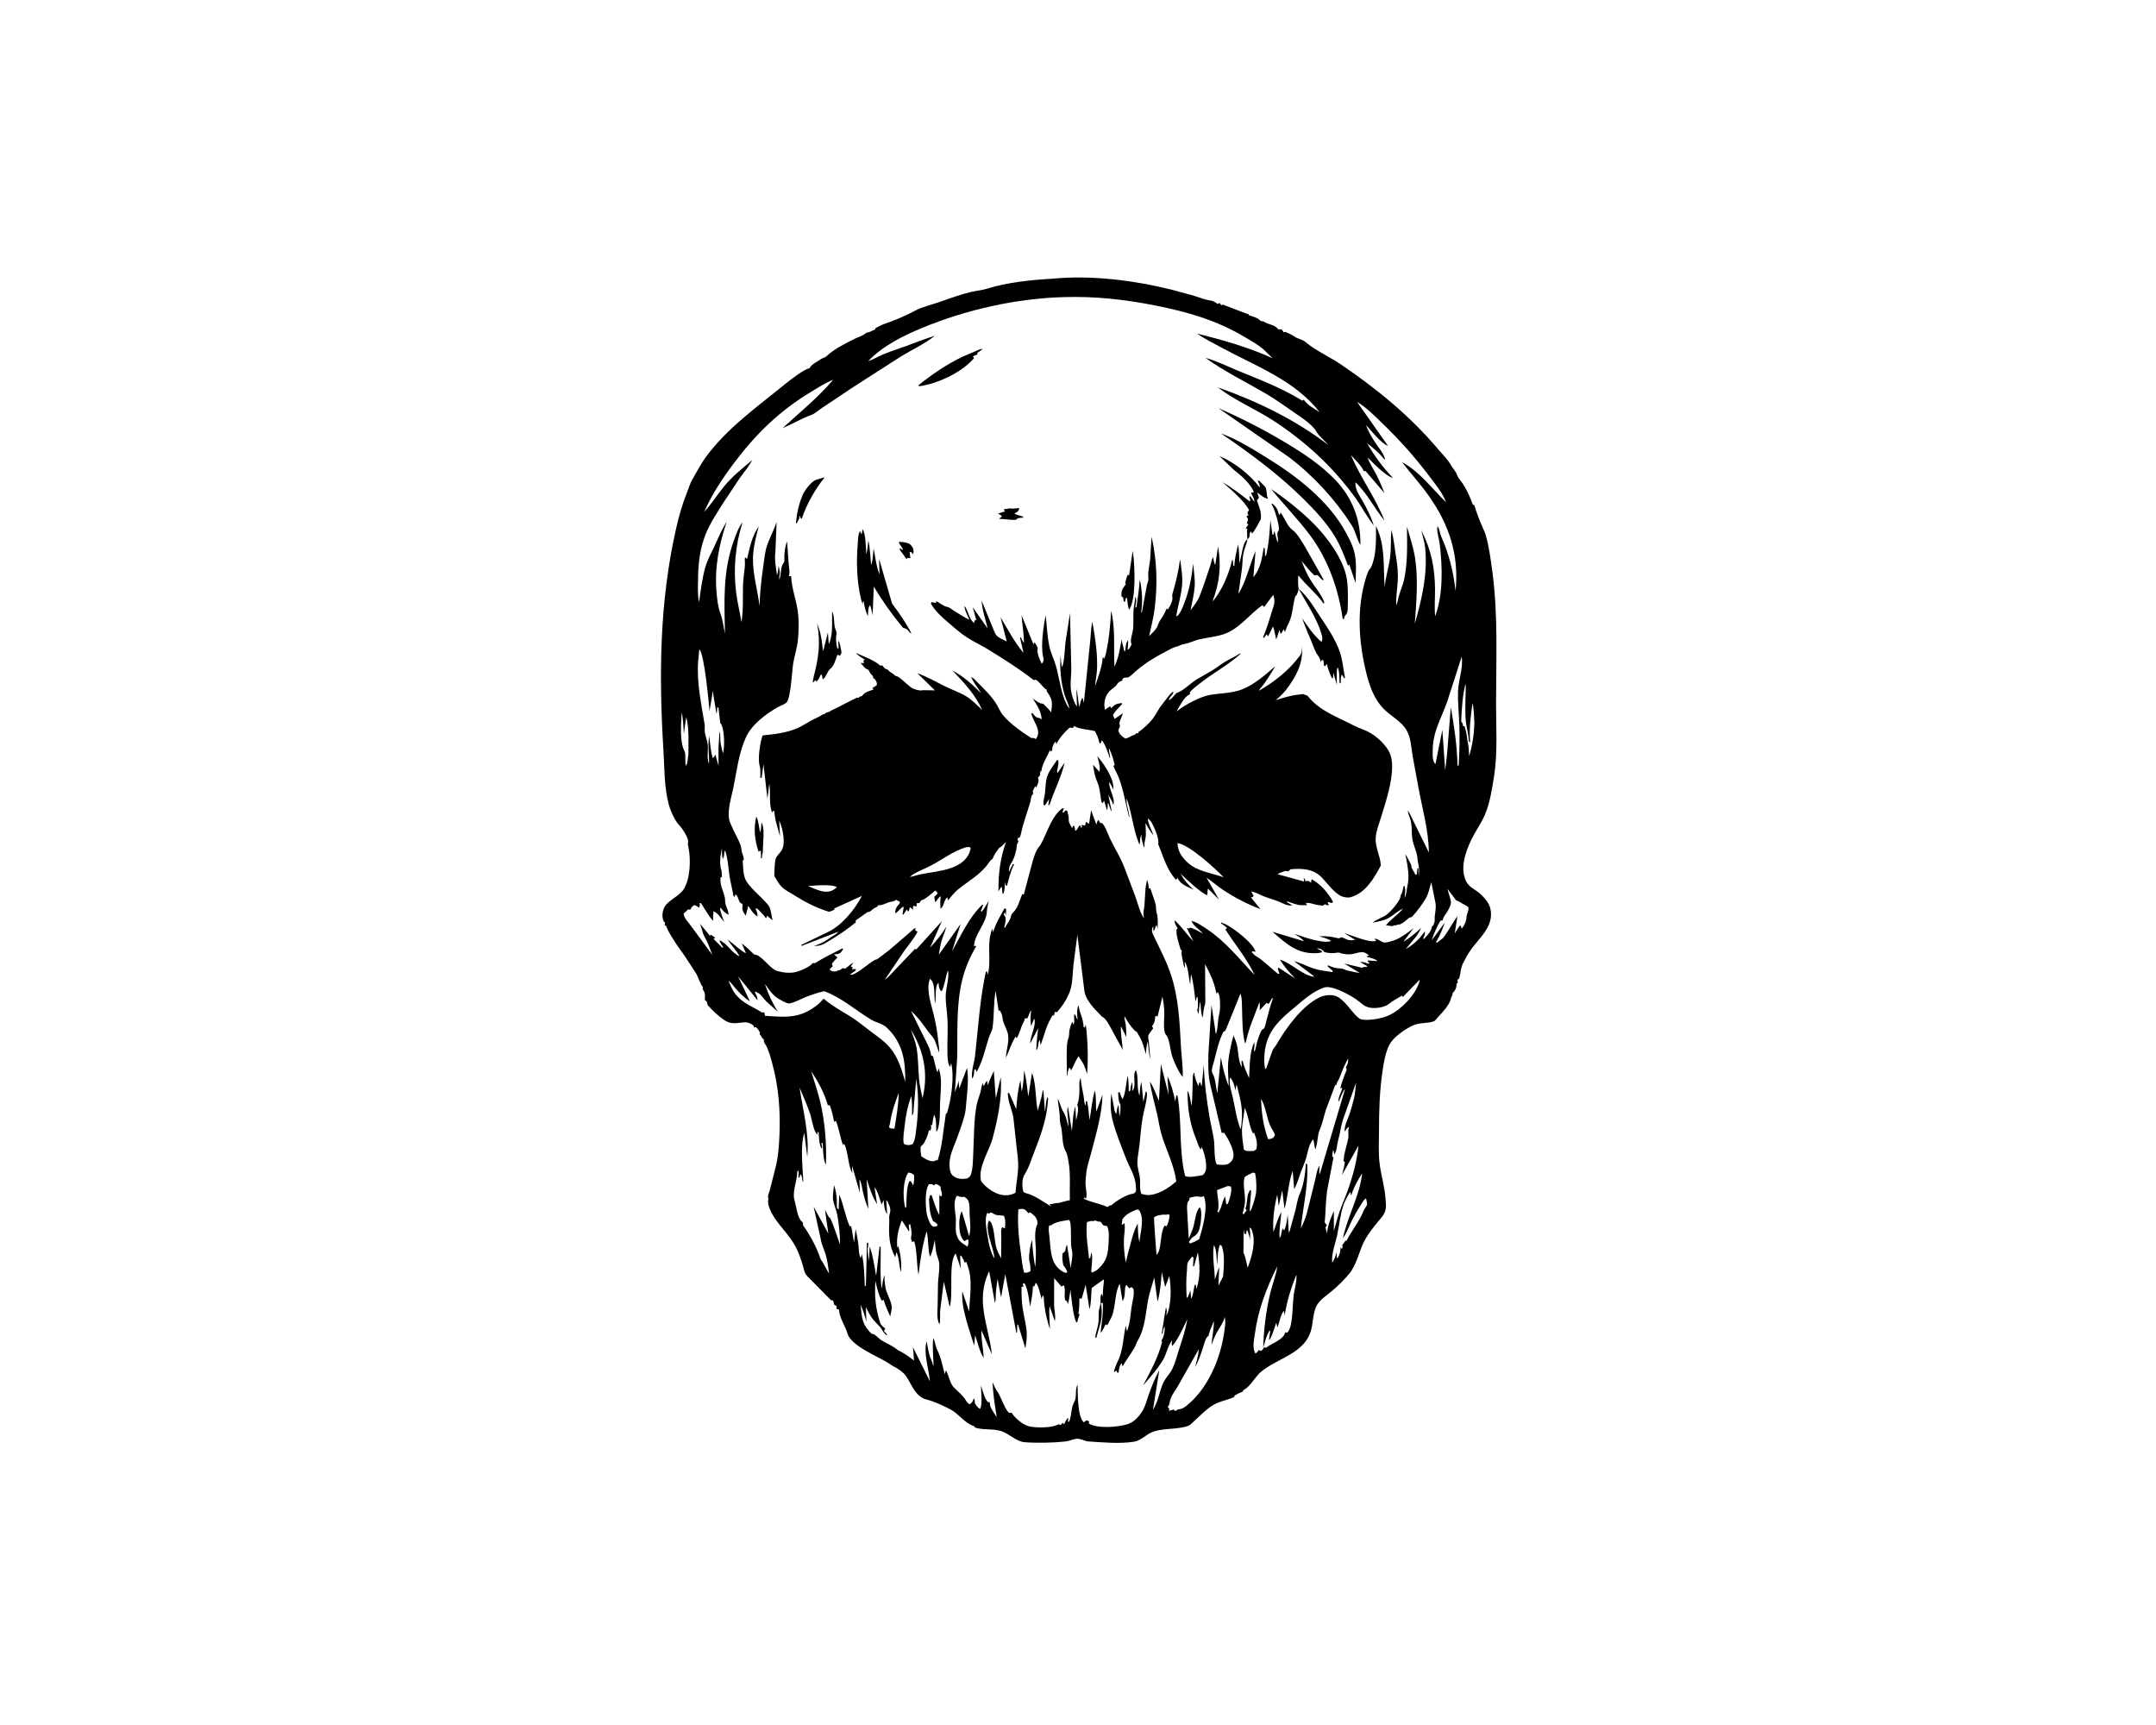 <svg version="1.1" xmlns="http://www.w3.org/2000/svg" style="display: block;" viewBox="0 0 2048 1638" width="1280" height="1024">
<path transform="translate(0,0)" fill="rgb(255,255,255)" d="M -0 -0 L 2048 0 L 2048 1638 L -0 1638 L -0 -0 z"/>
<path transform="translate(0,0)" fill="rgb(0,0,0)" d="M 999.307 264.546 C 1036.3 260.899 1076.63 266 1112.67 274.846 L 1134.48 280.813 C 1139.18 282.275 1144.13 284.366 1148.99 285.101 C 1151.67 285.506 1153.04 285.93 1155.24 287.501 L 1156.5 288.42 L 1158.5 287.585 L 1160.18 289.691 L 1161.5 289.091 L 1184.5 297.836 L 1186 298.24 C 1186.58 299.354 1186.25 299.23 1187.5 299.611 C 1190.22 300.442 1194.07 301.557 1196.27 303.492 C 1196.79 303.95 1196.94 304.353 1197.68 304.622 C 1199.14 305.151 1199.69 304.71 1201.25 305.681 C 1204.88 307.937 1210.5 308.377 1213.52 311.73 L 1214.28 312.633 L 1217.5 312.638 L 1219.42 315.5 L 1221 314.995 C 1223.95 316.359 1227.2 317.74 1229.85 319.61 C 1232.98 321.825 1236.96 322.029 1239.88 324.5 C 1249.77 332.855 1263.12 338.724 1274 346.119 C 1308.04 369.249 1339.73 395.151 1366.31 426.727 C 1370.1 431.236 1375.22 436.12 1378.05 441.256 C 1379.85 444.53 1382.52 446.932 1383.9 450.5 C 1385.49 454.616 1387.88 456.549 1390.09 460.058 C 1393.52 465.499 1396.87 472.915 1398.98 479.011 L 1400.5 479.672 C 1402.76 487.437 1405.87 495.094 1409.11 502.5 C 1409.88 504.252 1410.65 505.707 1411.18 507.57 C 1414.44 518.905 1416.1 531.407 1417.65 543.094 C 1423.11 584.216 1421.16 626.113 1421.11 667.52 C 1421.08 690.306 1422.77 714.699 1419.21 737.163 C 1417.31 749.136 1415.2 763.105 1410.3 774.168 C 1407.54 780.406 1403.58 786.265 1400.29 792.253 C 1394.08 803.585 1387.26 819.927 1391.19 832.897 L 1391.59 834.167 C 1394.27 842.921 1401.47 844.007 1407.2 849.793 C 1412.9 855.545 1416.29 860.061 1416.33 868.208 C 1416.4 881.272 1405.67 890.518 1398.31 900.318 C 1394.67 905.177 1392.39 909.618 1389.63 914.919 C 1388.1 917.864 1387.67 921.243 1387.1 924.5 C 1386.72 926.639 1386.52 928.003 1385.55 929.99 L 1384.5 929.866 L 1384.68 933.5 L 1383.5 934.042 L 1383.59 935.5 C 1383.41 938.293 1381.98 941.256 1379.89 942.936 L 1379.55 945.294 L 1378.67 946.5 L 1377.73 950 C 1375.28 956.021 1370.31 961.126 1365.97 965.818 C 1365.33 966.51 1363.19 969.329 1362.43 969.636 C 1355.88 972.283 1348.19 970.622 1341.22 974.173 C 1333.97 977.865 1323.79 984.628 1319.89 991.973 C 1315.96 999.392 1314.52 1008.77 1313.3 1016.98 C 1310.41 1036.33 1309.93 1054.81 1309.91 1074.33 C 1309.9 1084.1 1309.29 1094.46 1310.4 1104.17 C 1311.75 1115.98 1315.47 1127.05 1316.14 1138.93 C 1316.39 1143.29 1317.08 1145.66 1315.79 1150 C 1314.55 1154.19 1311.34 1157.27 1308.6 1160.6 C 1304.42 1165.69 1300.47 1170.68 1297.14 1176.39 C 1291.03 1186.83 1289.42 1200.15 1281.57 1209.66 C 1276.85 1215.37 1271.14 1220.99 1265.48 1225.76 C 1260.58 1229.88 1254.65 1233.64 1251.14 1239.08 C 1247.58 1244.6 1247.26 1255.24 1245.77 1261.73 C 1240.38 1285.33 1214.09 1289.18 1197.81 1302.78 C 1192.47 1307.24 1187.74 1316.34 1182.25 1319.5 L 1181 1320.18 L 1180.51 1321.5 C 1177.67 1322.6 1175.14 1323.92 1172.5 1325.44 L 1172.66 1326.5 C 1167.42 1329.1 1161.67 1330.05 1156.31 1332.29 C 1147.71 1335.89 1139.52 1345 1132.51 1351.25 L 1130.98 1352.63 C 1128.49 1354.8 1124.54 1355.31 1121.38 1355.84 C 1112.95 1357.23 1103.68 1356.83 1095.59 1359.58 C 1088.9 1361.86 1084.25 1368.02 1077.03 1369.16 C 1063.45 1371.31 1046.15 1369.71 1032.44 1368.76 C 1029.86 1367.98 1025.53 1366.06 1022.9 1366.31 C 1019.42 1366.62 1015.92 1368.49 1012.28 1368.88 C 1000.23 1370.17 985.388 1370.54 973.31 1369.6 C 965.478 1368.99 958.596 1361.61 951.351 1359.14 C 943.357 1356.42 934 1358.37 926.082 1355.66 L 925.616 1354.5 C 916.395 1351.73 911.047 1342.82 902.917 1338.52 C 895.413 1334.56 887.502 1330.97 879.26 1328.78 C 878.428 1328.56 878.087 1328.54 877.348 1328.18 L 876.5 1327.7 C 867.736 1322.86 865.568 1313.41 860.08 1306.13 C 857.339 1302.49 852.682 1299.59 848.709 1297.5 C 847.151 1296.68 847.886 1297.16 846.577 1296.24 C 841.164 1292.44 835.015 1289.59 829.178 1286.48 C 821.843 1282.56 807.382 1274.79 804.998 1266.32 C 803.226 1260.03 797.362 1251.05 797.111 1244.94 C 796.998 1242.2 795.61 1244.24 794.5 1242.68 C 794.246 1242.32 794.955 1240.93 794.721 1240.5 C 794.294 1239.71 792.975 1239.73 792.5 1238.97 C 791.966 1238.11 792.099 1236.35 791.021 1234.79 L 789.5 1234.87 L 766.868 1211.92 L 766.13 1211 C 763.885 1208.35 763.672 1205.38 762.735 1202.16 C 761.101 1196.54 759.013 1190.45 756.413 1185.21 C 750.971 1174.25 742.498 1166.58 735.875 1156.75 C 733.22 1152.81 728.462 1144.1 729.823 1139.25 C 730.262 1137.68 729.514 1137.89 729.5 1136.53 C 729.481 1134.74 730.951 1131.65 731.354 1129.73 L 736.602 1109.11 C 739.294 1098.91 739.997 1088.01 740.434 1077.5 C 741.392 1054.52 739.593 1031.56 733.438 1009.33 C 731.941 1003.93 730.117 996.711 727.161 991.953 C 725.824 989.802 725.485 989.529 725.589 987 C 724.536 986.345 724.729 986.588 723.871 985.361 L 722.438 983 L 721.5 982.044 L 721.956 980.5 C 720.764 978.417 719.847 976.805 717.91 975.295 L 716.348 975.644 L 715.5 973.584 C 710.429 970.227 708.381 970.534 702.5 971.275 C 696.827 971.99 692.829 971.887 688 968.661 C 681.778 964.504 677.3 959.938 672.206 954.5 C 671.841 952.708 671.742 951.23 670.209 950.025 L 669.5 949.517 C 669.696 946.555 670.071 943.155 668.28 940.602 C 667.207 939.073 667.527 938.932 667.595 937.06 C 665.903 936.35 662.671 926.437 660.989 923.983 L 649.92 907.054 L 642.381 896.47 C 638.971 890.96 635.557 886.276 633.147 880.162 L 632.72 879.043 L 631.422 878.646 L 631.704 876 L 630.5 875.143 C 629.057 871.716 628.861 868.568 629.827 864.997 L 630.109 864 C 632.223 855.598 644.17 852.147 649.125 844.816 C 655.834 834.889 656.354 816.066 653.937 804.423 C 653.669 803.132 653.373 802.147 653.481 800.819 L 653.689 798.891 C 653.83 795.556 648.071 786.409 645.582 784 C 641.166 779.726 636.916 769.905 635.283 763.913 C 630.87 747.725 631.249 729.411 630.219 712.741 C 625.811 641.367 626.39 571.067 642.394 501.071 C 645.221 488.706 648.425 477.807 653.162 466 C 654.569 462.493 655.6 458.721 657.515 455.45 C 661.763 448.197 665.583 440.565 670.564 433.781 C 690.83 406.181 719.793 385.836 746 364.423 C 750.096 361.077 764.149 350.077 769 349.586 C 770.608 345.846 775.872 343.734 779 341.374 C 781.167 339.738 783.327 339.834 785.25 338 C 792.244 331.334 803.55 325.715 812.298 321.377 C 815.23 319.923 819.051 318.982 821.538 316.916 C 822.86 315.819 823.461 315.568 825.231 315.352 C 826.609 315.183 829.347 313.218 831.5 312.684 L 831.5 311.554 C 834.443 310.13 837.32 308.333 840.422 307.315 C 849.071 304.474 860.665 299.568 868.585 295.209 C 875.961 291.149 884.584 289.395 892.5 286.61 C 902.478 283.1 912.654 279.33 923 276.958 C 927.572 275.91 933.13 275.422 937.421 274.053 C 956.034 268.115 979.849 265.559 999.307 264.546 z"/>
<path transform="translate(0,0)" fill="rgb(255,255,255)" d="M 853.675 1037.94 C 853.574 1049.24 851.4 1060.65 849.678 1071.79 L 846.5 1071.62 L 844.428 1070.65 C 845.712 1066.61 845.98 1062.59 846.96 1058.5 C 848.641 1051.48 851.117 1044.68 853.675 1037.94 z"/>
<path transform="translate(0,0)" fill="rgb(255,255,255)" d="M 862.825 1113.5 C 865.772 1113.93 866.101 1114.05 868.35 1116 C 868.438 1119.44 868.338 1122.38 867.5 1125.73 L 865.243 1121.82 L 864.006 1121.5 C 861.336 1127.03 861.452 1132.75 861.114 1138.77 L 860.794 1146.93 L 859.658 1146.29 L 859.505 1145.58 C 857.706 1136.34 857.422 1121.36 862.825 1113.5 z"/>
<path transform="translate(0,0)" fill="rgb(255,255,255)" d="M 647.478 676.5 C 649.074 682.841 649.053 690.098 649.595 696.631 L 651.842 680.875 C 654.762 691.32 653.9 705.324 653.946 716.212 C 653.235 719.218 653.516 724.905 651.5 727.118 C 650.321 722.89 651.82 716.333 650.07 712.935 C 645.35 703.766 647.122 686.863 647.478 676.5 z"/>
<path transform="translate(0,0)" fill="rgb(255,255,255)" d="M 1165.58 1126.5 C 1167.07 1126.24 1167.83 1126.32 1169.28 1126.8 C 1170.56 1130.9 1167.92 1139.42 1166.31 1143.27 L 1164.82 1143.5 L 1163.81 1136.34 C 1161.77 1139.15 1160.87 1143.49 1159.78 1146.79 L 1157.53 1151.5 L 1156.44 1150.6 C 1158.8 1146.2 1156.37 1135.31 1156.04 1130.18 L 1165.58 1126.5 z"/>
<path transform="translate(0,0)" fill="rgb(255,255,255)" d="M 1197.92 1043.37 C 1202.42 1051.5 1202.99 1060.17 1206.35 1068.5 C 1207.73 1071.92 1210.08 1074.29 1211.15 1077.98 L 1209.5 1080.47 C 1207.67 1081.28 1206.55 1081.88 1204.5 1081.73 C 1199.92 1068.41 1198.32 1057.41 1197.92 1043.37 z"/>
<path transform="translate(0,0)" fill="rgb(255,255,255)" d="M 1153.08 1182.5 C 1155.91 1186.1 1155.54 1196.35 1156.22 1201.16 C 1156.76 1195.97 1156.5 1186.39 1159 1182.01 L 1160.27 1182.8 C 1163.84 1190.29 1162.46 1204 1161.82 1212.16 L 1157.41 1220.88 L 1158.13 1203.52 C 1156.33 1207.06 1155.39 1211.41 1154.02 1215.19 C 1153.77 1204.88 1151.32 1192.52 1153.08 1182.5 z"/>
<path transform="translate(0,0)" fill="rgb(255,255,255)" d="M 1168.39 1023.5 L 1169.14 1023.86 C 1171.27 1026.63 1172.61 1030.73 1173.24 1034.17 L 1173.46 1035.5 L 1174.61 1029.61 C 1177.52 1041.09 1180.63 1051.4 1179.62 1063.47 C 1179.4 1066.54 1179.15 1069.48 1178.54 1072.5 C 1174.68 1063.18 1173.33 1052.35 1171.13 1042.5 C 1169.83 1036.71 1167.13 1029.35 1168.39 1023.5 z"/>
<path transform="translate(0,0)" fill="rgb(255,255,255)" d="M 1186.92 1165.5 L 1188.71 1167.07 C 1193.58 1178.49 1189.33 1192.72 1185.21 1203.84 L 1183.25 1195.75 C 1182.9 1194.07 1182.57 1192.64 1181.85 1191.07 L 1181.17 1189.64 L 1181.36 1167.5 L 1182.03 1171.5 L 1183.5 1172.15 L 1184.37 1168 C 1185.44 1168.92 1185.64 1170.68 1186.11 1172 C 1186.62 1173.47 1187.03 1174.75 1187.26 1176.29 L 1187.46 1177.76 C 1187.66 1173.5 1187.61 1169.73 1186.92 1165.5 z"/>
<path transform="translate(0,0)" fill="rgb(255,255,255)" d="M 865.251 977.738 C 877.069 996.889 881.772 1018.22 876.835 1040.5 L 876.273 1042.78 C 875.238 1037.28 873.739 1031.69 873.171 1026.13 C 872.132 1015.94 872.38 1005.33 870.694 995.253 C 869.717 989.411 867.165 983.353 865.251 977.738 z"/>
<path transform="translate(0,0)" fill="rgb(255,255,255)" d="M 1190.21 1113.5 L 1192.27 1114.05 C 1193.49 1120.05 1194.01 1129.8 1192.56 1135.8 C 1191.91 1138.49 1189.06 1149.33 1187.23 1150.5 C 1187.07 1146.5 1187.62 1143.03 1187.82 1139.12 L 1188.5 1130.73 L 1187.26 1130.21 L 1185.5 1133.96 C 1184.46 1137.98 1184.72 1142.83 1183.39 1146.5 L 1182.95 1147.5 L 1184.25 1149.5 C 1183.4 1150.34 1182.81 1151.06 1182.15 1152.07 L 1181.5 1153.11 L 1180.4 1152.5 L 1181.94 1146 C 1184.3 1136.45 1179.92 1126.99 1182.16 1118.24 C 1182.53 1116.81 1188.62 1114.32 1190.21 1113.5 z"/>
<path transform="translate(0,0)" fill="rgb(255,255,255)" d="M 1105.39 1153.41 C 1106.73 1153.61 1107.53 1153.64 1108.88 1153.34 L 1110 1153.04 L 1111 1154 C 1110.57 1157.78 1110.05 1161.49 1107.84 1164.69 L 1106.5 1163.72 C 1102.52 1168.48 1103.18 1181.94 1100.69 1188.5 L 1098.7 1191.97 C 1098.41 1191.44 1096.03 1157.99 1096.21 1156.11 C 1098.83 1153.93 1102.12 1153.87 1105.39 1153.41 z"/>
<path transform="translate(0,0)" fill="rgb(255,255,255)" d="M 1392.02 649.5 C 1392.67 650.112 1392.02 662.723 1392.02 664.547 C 1392.01 671.436 1391.64 678.766 1392.49 685.599 C 1393.29 691.941 1395.02 697.455 1395.28 704 L 1396.5 704.889 C 1395.37 692.079 1397.03 680.221 1398.74 667.563 C 1400.19 673.755 1400.15 680.568 1400.55 686.915 C 1400.19 697.418 1398.58 707.92 1395.54 718 C 1395.39 713.964 1395.28 710.019 1394.48 706.045 C 1393.4 700.693 1393.14 694.503 1391.03 689.5 L 1389.74 689.5 C 1389.53 687.141 1389.43 686.881 1387.99 685 C 1388.53 673.121 1389.16 661.096 1392.02 649.5 z"/>
<path transform="translate(0,0)" fill="rgb(255,255,255)" d="M 882.49 1124.5 C 884.159 1124.39 884.953 1124.31 886.484 1125.13 L 887.5 1125.77 L 888.5 1124.28 C 890.862 1124.78 891.731 1125.44 893.5 1126.96 C 893.28 1130.59 895.209 1131.59 894.645 1135.81 L 893.189 1135.8 L 892.29 1134.5 L 892.27 1153.86 C 888.778 1147.55 887.335 1141.68 884.978 1135.01 L 883.5 1134.98 L 882.469 1138.75 C 882.742 1146.01 883.225 1152.79 886.227 1159.5 C 888.08 1160.57 889.304 1161.36 890.738 1163 L 889.903 1164.5 L 886.5 1165.01 C 884.09 1163.41 883.391 1161.67 882.358 1159 L 881.795 1157.5 C 881.173 1155.88 880.579 1154.32 880.313 1152.59 C 879.18 1145.22 878.231 1130.19 882.49 1124.5 z"/>
<path transform="translate(0,0)" fill="rgb(255,255,255)" d="M 1182.36 1052.06 C 1186.22 1059.84 1186.27 1068.96 1190.33 1076.5 L 1191.09 1075.5 L 1191.62 1076.5 C 1193.48 1081.09 1194.79 1086.73 1193.32 1091.5 L 1190.98 1092.96 C 1187.74 1092.94 1183.97 1093.75 1181.5 1091.59 C 1180.81 1085.71 1179.65 1079.39 1179.73 1073.5 C 1179.82 1066.74 1181.67 1058.95 1182.36 1052.06 z"/>
<path transform="translate(0,0)" fill="rgb(255,255,255)" d="M 1132.22 1193.5 L 1133.74 1194.05 L 1133.28 1202.5 L 1134.22 1202.5 L 1137.91 1189.15 C 1139.72 1201.87 1140.5 1211.58 1136.56 1223.97 L 1135.64 1219.5 C 1134.29 1220.88 1134.53 1221.31 1134.22 1223.15 C 1133.61 1226.76 1133.11 1230.12 1131.62 1233.5 L 1130.72 1225.4 C 1129.89 1227.85 1129.2 1230.31 1127.79 1232.5 L 1127.25 1232 C 1126.68 1223.17 1126.65 1214.93 1127.52 1206.1 C 1127.71 1204.22 1127.56 1200.58 1128.26 1199 C 1129.03 1197.29 1131.09 1195.07 1132.22 1193.5 z"/>
<path transform="translate(0,0)" fill="rgb(255,255,255)" d="M 941.029 1151.5 C 942.248 1151.62 941.75 1151.44 942.84 1152.06 C 944.422 1152.96 945.589 1153.83 947.47 1153.96 L 953.5 1154.44 C 955.507 1158.35 954.903 1162.28 954.629 1166.5 C 953.554 1166.17 954.021 1166.38 952.919 1165.75 L 952.093 1165.27 C 950.433 1168 951.083 1171.14 951.104 1174.3 L 950.972 1194.97 C 949.124 1191.41 946.992 1187.59 946.105 1183.65 C 944.497 1176.52 944.683 1168.45 941.794 1161.72 L 941.5 1161.08 L 939.5 1158.83 C 934.92 1168.55 943.957 1184.59 944.556 1194.5 L 943.95 1194.13 C 939.346 1185.36 938.383 1175.46 936.852 1165.79 C 936.284 1162.2 935.814 1154.71 938 1151.7 L 939.43 1152.5 L 941.029 1151.5 z"/>
<path transform="translate(0,0)" fill="rgb(255,255,255)" d="M 909.053 1135.5 C 911.939 1136.47 913.009 1137.09 916.051 1136.5 C 917.094 1137.36 918.788 1138.38 919.402 1139.57 C 921.329 1143.31 920.9 1147.78 921.015 1151.87 C 921.217 1159.08 922.707 1166.87 920.549 1173.86 L 913.69 1150.28 C 911.698 1153.03 911.651 1157.13 911.206 1160.43 C 911.382 1167.05 911.03 1173.79 916.107 1178.66 L 919 1176.97 L 919.953 1177.5 C 919.906 1179.88 920.128 1181.76 919 1183.91 C 916.148 1181.72 911.912 1179.8 910.244 1176.49 L 909.795 1175.5 C 909.054 1173.9 908.429 1172.33 908.149 1170.57 C 907.474 1166.32 908.157 1161.79 907.98 1157.5 C 907.699 1150.68 904.784 1141.5 909.053 1135.5 z"/>
<path transform="translate(0,0)" fill="rgb(255,255,255)" d="M 870.363 1024.5 L 870.707 1027 C 872.806 1041.74 872.291 1057.94 870.293 1072.7 C 869.769 1076.57 869.446 1081.28 867.815 1084.81 C 867.079 1086.39 866.751 1086.7 865 1087.14 C 862.909 1087.66 860.223 1087.37 858.5 1086.1 C 857.507 1080.97 858.699 1074.96 859.235 1069.76 C 860.283 1060.02 862.121 1049.99 865.696 1040.83 C 866.558 1046.91 866.306 1053.36 866.428 1059.5 C 868.14 1057.49 867.746 1053.65 868.039 1050.97 L 870.363 1024.5 z"/>
<path transform="translate(0,0)" fill="rgb(255,255,255)" d="M 1133.84 1136.5 C 1135.37 1136.19 1136.44 1136.04 1138.01 1136.26 C 1140.45 1136.6 1141.25 1136.9 1143.5 1135.9 C 1148 1146.62 1142.32 1166.18 1139.14 1176.76 C 1136.35 1178.23 1133.22 1180.35 1130.07 1180.8 L 1129.44 1179.27 C 1130.54 1177.54 1131.57 1175.9 1133.27 1174.71 L 1134.38 1173.98 C 1138.87 1171.02 1139.28 1167.41 1140.31 1162.49 C 1140.93 1158.11 1141.94 1150.42 1139.88 1146.5 C 1135.98 1148.99 1135.07 1159.96 1133.78 1164.47 C 1132.62 1168.52 1130.85 1172.43 1129.17 1176.29 L 1127.56 1147.06 C 1127.71 1144.08 1127.51 1141.61 1129.8 1139.58 L 1129.91 1137.5 L 1133.84 1136.5 z"/>
<path transform="translate(0,0)" fill="rgb(255,255,255)" d="M 1080.08 1148.5 L 1081.92 1149.05 C 1087.6 1156.98 1083.1 1170.28 1082.35 1179.52 C 1080.9 1173.92 1081.02 1167.68 1080.72 1161.91 C 1075.95 1170.49 1074.26 1180.76 1071.5 1190.11 L 1069.42 1199.04 C 1068.05 1192.05 1067.37 1184.16 1067.59 1177.02 C 1067.75 1172.16 1069.18 1166.16 1068.05 1161.5 C 1066.5 1162.82 1067.35 1162.31 1065.5 1163.05 L 1066.08 1158 C 1069.36 1153.01 1074.75 1150.64 1080.08 1148.5 z"/>
<path transform="translate(0,0)" fill="rgb(255,255,255)" d="M 1374.83 843.913 L 1383.17 854.922 C 1385.87 855.668 1388.01 857.576 1390.5 858.795 C 1392.27 859.662 1393.26 860.156 1394.82 861.5 C 1395.58 864.494 1393.26 867.505 1393.07 870.634 C 1392.81 875.098 1391.32 878.351 1388.5 881.837 L 1387.66 879.166 L 1386.5 879.196 L 1381.88 886.28 L 1384.4 870.051 C 1379.41 876.81 1375.98 884.2 1370.6 890.878 L 1365 895.184 L 1363.94 894.5 C 1367.89 888.827 1370.08 882.337 1372.52 875.921 L 1359.95 892.992 C 1361.94 886.84 1364.96 879.702 1368.3 874.207 L 1370.5 873.945 C 1370.68 870.805 1373.03 868.609 1374.62 866.03 C 1375.71 864.255 1378.09 859.68 1378.25 857.654 C 1378.5 854.451 1375.68 847.324 1374.83 843.913 z"/>
<path transform="translate(0,0)" fill="rgb(255,255,255)" d="M 1275.02 1182.3 C 1275.27 1184.29 1275.72 1184.47 1274.5 1186.18 L 1273.5 1184.07 C 1273.26 1188.26 1272.85 1190.79 1270.78 1194.5 L 1269.81 1194.5 L 1269.76 1189.08 C 1268.51 1192.68 1267.74 1196.02 1265.5 1199.18 C 1264.38 1191.39 1268.53 1180.75 1270.17 1173 C 1272.17 1163.55 1273.1 1153.33 1276.21 1144.18 C 1277.61 1140.08 1280.28 1135.8 1282.36 1132 C 1283.08 1132.88 1282.74 1132.33 1283.16 1134 L 1283.5 1135.43 C 1285.71 1127.82 1289.66 1120.81 1293.93 1114.19 C 1291.71 1135.19 1280.07 1154.98 1275.66 1175.76 L 1276.53 1174.57 C 1279.18 1170.83 1280.91 1165.81 1282.91 1161.64 C 1286.08 1155.03 1289.72 1148.65 1293.77 1142.53 C 1294.86 1140.88 1295.71 1138.72 1297.64 1138.14 C 1297.88 1139.58 1298.79 1142.49 1298.59 1143.81 C 1298.39 1145.16 1295.99 1147.96 1295.35 1149.64 C 1291.66 1159.27 1283.83 1168.76 1279.1 1178.18 L 1277.87 1178.28 L 1277.51 1179 C 1276.82 1180.23 1275.93 1181.23 1275.02 1182.3 z"/>
<path transform="translate(0,0)" fill="rgb(255,255,255)" d="M 1015.22 1158.5 L 1015.59 1158.63 C 1018.57 1161.02 1016.38 1180.69 1018.02 1186.12 C 1019.61 1191.42 1017.78 1198.51 1016.99 1204 L 1013.56 1182.04 C 1012.79 1183.27 1012.58 1184.36 1012.29 1185.77 C 1011.9 1187.63 1011.82 1188.6 1010.12 1189.73 L 1009.33 1190.21 C 1008.82 1194.42 1009.17 1197.43 1010.09 1201.49 C 1011.68 1203.62 1013.13 1205.38 1013.83 1208 L 1012.5 1208.87 L 1011.76 1208.61 C 1006.89 1206.83 1002.62 1202.34 1000.67 1197.54 C 997.808 1190.53 997.608 1181.52 996.832 1174 C 996.484 1170.64 995.548 1166.71 996.822 1163.5 L 998.231 1163.77 C 1002.82 1160.11 1009.6 1159.49 1015.22 1158.5 z"/>
<path transform="translate(0,0)" fill="rgb(255,255,255)" d="M 967.319 1148.5 C 968.475 1148.26 969.819 1147.91 971 1147.98 C 973.944 1148.14 975.196 1150.19 977 1152.17 L 978.5 1151.23 L 981.449 1153.53 C 984.39 1156.04 985.326 1158.19 985.586 1162 C 982.197 1168.51 983.546 1177.54 983.876 1184.65 C 984.17 1190.99 983.983 1196.99 983.332 1203.31 C 981.804 1194.56 980.766 1186.38 980.419 1177.5 C 978.667 1182.06 976.609 1193.8 977.97 1198.44 C 978.794 1201.24 978.796 1204.09 978.933 1207 L 978.383 1207.42 C 976.614 1208.58 974.816 1208.83 972.772 1208.5 C 971.127 1202.9 970.689 1196.64 969.861 1190.86 C 967.894 1177.12 966.363 1162.38 967.319 1148.5 z"/>
<path transform="translate(0,0)" fill="rgb(255,255,255)" d="M 1036.12 1159.5 C 1037.45 1159.62 1038.35 1159.72 1039.65 1159.29 L 1040.5 1158.95 C 1041.87 1159.77 1042.46 1160 1044.12 1160.07 C 1047.02 1160.2 1046.11 1162.11 1048.06 1163.5 C 1048.63 1163.9 1050.72 1164.14 1051.5 1164.33 C 1054.28 1168.44 1053.11 1178.94 1052.77 1184.11 C 1052.14 1193.96 1049.55 1199.43 1042.19 1205.94 L 1037.69 1208.5 L 1036.6 1207.5 L 1036.91 1203.5 C 1037.09 1200.34 1038.3 1191.62 1036.5 1189.57 L 1035.7 1194.5 L 1034.5 1195.17 C 1033.37 1183.94 1031.22 1171.75 1032.49 1160.5 L 1036.12 1159.5 z"/>
<path transform="translate(0,0)" fill="rgb(255,255,255)" d="M 1388.48 623.5 C 1390.03 634.507 1385.35 645.501 1384.99 656.582 C 1384.66 667.098 1385.81 677.133 1386.2 687.511 C 1386.7 700.677 1386.39 713.8 1385.57 726.943 L 1384.5 726.925 C 1384.19 708.586 1381.29 689.563 1378.14 671.5 L 1374.5 716.906 L 1372.79 731.473 L 1370.1 693.067 L 1363.55 725.5 C 1362.75 724.626 1362.76 724.727 1362.1 723.5 C 1360.63 720.738 1360.93 716.568 1360.92 713.492 C 1360.86 695.266 1368.5 683.274 1374.5 666.857 L 1388.48 623.5 z"/>
<path transform="translate(0,0)" fill="rgb(255,255,255)" d="M 1213.3 1202.51 C 1212.25 1210.92 1208.62 1219.61 1206.64 1227.91 C 1202.56 1245.05 1200.48 1262.21 1199.92 1279.8 C 1201.57 1274.53 1202.92 1268.36 1205.86 1263.7 L 1206.61 1264 L 1205.38 1272.5 C 1207.85 1271.4 1211 1259.36 1212.34 1256.14 L 1213.42 1260.61 C 1215.36 1256.36 1216.45 1247.92 1219.5 1244.91 L 1220.38 1248.97 C 1222.32 1235.9 1226.53 1222.78 1231.39 1210.5 C 1232.18 1216.68 1229.51 1224.37 1228.79 1230.66 C 1227.75 1239.76 1228.09 1249.71 1226.06 1258.61 C 1225.46 1261.25 1224.53 1263.36 1222.89 1265.5 L 1220.83 1265.31 C 1219.37 1272.05 1208.61 1275.49 1203.73 1279.12 L 1202.84 1279.85 L 1200.53 1279.5 C 1199.86 1281.29 1199.38 1281.66 1198 1282.91 L 1195.5 1282.09 C 1194.49 1283.96 1194.32 1284.27 1192.5 1285.34 C 1192.05 1284.5 1192.06 1284.58 1191.67 1283.5 C 1189.87 1278.49 1191.19 1272.69 1191.87 1267.56 C 1195.07 1243.69 1202.7 1223.98 1213.3 1202.51 z"/>
<path transform="translate(0,0)" fill="rgb(255,255,255)" d="M 664.29 616.5 C 669.088 620.624 673.118 666.245 674.001 674.994 L 677.232 655.819 C 677.669 662.864 679.503 669.274 680.277 676.192 L 680.36 677 L 680.937 677 L 681.324 671.5 L 682.5 672.002 L 684.144 686.5 C 684.852 687.302 684.986 687.358 685.5 688.49 C 688.165 694.354 688.453 709.38 686.762 715.452 C 685.809 711.531 684.647 707.435 684.29 703.414 C 684.021 700.38 684.445 697.216 683.5 694.301 L 682.526 709.333 L 682.5 727.188 L 679.555 716.5 C 678.86 717.702 678.331 719.225 677.102 719.887 C 674.998 713.516 674.638 705.683 673.696 699.001 C 672.086 708.173 673.775 716.362 673.523 725.5 C 671.11 719.557 672.922 713.137 672.265 706.927 C 671.86 703.099 670.169 699.365 669.576 695.554 C 669.16 692.88 669.731 690.192 669.276 687.466 C 666.12 668.549 661.735 647.52 663.158 628.303 L 664.29 616.5 z"/>
<path transform="translate(0,0)" fill="rgb(255,255,255)" d="M 1288.16 1028.11 C 1287.51 1033.04 1287.33 1038.73 1286.08 1043.5 C 1284.76 1048.55 1283.17 1054.5 1281.4 1059.36 C 1279.61 1064.26 1276.88 1069.34 1277.34 1074.66 C 1278.66 1072.72 1279.34 1070.74 1281.65 1070.09 C 1280.04 1073.28 1281.33 1077.18 1280.73 1080.69 C 1279.45 1088.07 1276.35 1095.44 1276.37 1102.96 L 1277.5 1103.4 C 1277 1107.62 1275.87 1111.66 1274.79 1115.76 L 1290.43 1087.88 C 1288.86 1103.27 1284.91 1117.6 1279.6 1132.14 C 1276.57 1140.41 1273.08 1147.73 1270.62 1156.34 L 1267.05 1169 L 1267.05 1150.03 C 1264.11 1156.47 1261.37 1163.41 1260.63 1170.49 L 1260.54 1171.5 L 1259.05 1165.5 L 1260.43 1163.5 L 1258.35 1160.9 C 1259.34 1150.87 1259.22 1140.91 1260.65 1130.73 L 1266.69 1099.03 L 1265.5 1098.34 C 1265.57 1096.15 1265.93 1094.21 1266.4 1092.09 C 1267.33 1093.51 1267.25 1094.85 1267.4 1096.5 C 1270.02 1093.14 1269.97 1086.61 1271.2 1082.46 C 1272.97 1076.44 1273.58 1070.12 1275.42 1064.01 L 1288.16 1028.11 z"/>
<path transform="translate(0,0)" fill="rgb(255,255,255)" d="M 1163.48 1250.5 C 1163.76 1252.94 1164.02 1255.46 1163.79 1257.92 C 1161.29 1284.88 1149.93 1315.23 1129.18 1333.23 C 1127.56 1334.64 1124.82 1336.91 1122.78 1337.67 C 1119.71 1338.81 1119.61 1337.55 1116.5 1340.08 L 1114.93 1338.5 C 1113.8 1338.97 1112.91 1339.24 1111.68 1339.44 C 1110.32 1339.66 1110.8 1339.83 1110 1339.23 L 1111.06 1338.5 L 1109.24 1336 C 1110 1335.03 1110.68 1334.25 1110.84 1332.98 C 1111.58 1327.04 1114.88 1322.39 1118.18 1317.56 L 1138.76 1281.21 C 1138.38 1287.08 1136.73 1292.68 1135.25 1298.35 C 1138.49 1292.54 1140.59 1286.23 1142.66 1279.94 C 1143.66 1276.87 1144.81 1271.71 1146.99 1269.35 L 1147.99 1268.5 C 1149.04 1263.65 1151.18 1259.13 1153.1 1254.58 C 1153.17 1261.87 1151.34 1269.78 1150.76 1277.16 C 1152.32 1273.26 1153.79 1269.12 1155.83 1265.45 C 1158.68 1260.31 1161.93 1256.39 1163.48 1250.5 z"/>
<path transform="translate(0,0)" fill="rgb(255,255,255)" d="M 1348.42 930.5 C 1348.77 932.363 1346.77 936.234 1345.88 938.08 C 1340.57 949.095 1327.47 961.695 1315.83 965.56 C 1309.92 967.524 1298.59 969.507 1292.72 967.866 C 1289.09 966.853 1281.87 956.986 1279.19 954.055 C 1276.39 950.995 1273.26 947.61 1269.34 946.017 C 1264.72 944.141 1258.02 944.895 1253.56 947.038 C 1236.57 955.187 1221.68 976.178 1212.42 992.043 C 1211.13 994.253 1209.31 995.773 1208.5 998.256 L 1202.84 1014.5 L 1201.75 1015.14 C 1200.43 1008.58 1200.81 1000.28 1202.22 993.735 C 1205.91 976.601 1217.11 967.081 1230 956.378 C 1235.59 951.739 1241.24 946.711 1247.37 942.825 C 1250.65 940.743 1257.44 937.017 1261.33 937.302 C 1269.38 937.893 1281.98 944.643 1288.5 949.166 C 1292.95 952.253 1295.63 955.908 1301.38 956.897 C 1306.58 957.793 1315.07 956.764 1319.29 953.301 C 1323.08 950.189 1327.69 947.968 1331.88 945.383 L 1332.5 946.831 L 1347.88 930.967 L 1348.42 930.5 z"/>
<path transform="translate(0,0)" fill="rgb(255,255,255)" d="M 1178.35 943.5 C 1179.95 948.092 1179.64 953.261 1179.83 958.091 C 1180.25 968.882 1179.86 980.725 1182.77 991.131 C 1183.27 989.911 1183.65 988.802 1183.94 987.508 C 1186.71 975.129 1192.1 963.399 1196.43 951.5 C 1196.63 953.668 1196.85 955.801 1196.64 957.977 L 1196.5 959.392 L 1203.28 952.256 L 1205.01 953.38 C 1206.4 951.587 1207.39 949.491 1208.47 947.5 L 1209.01 948.5 C 1206.43 955.423 1204.82 962.577 1202.88 969.694 C 1202.48 971.18 1201.66 975.447 1200.83 976.5 C 1200.33 977.132 1199.38 977.273 1198.84 977.873 C 1197.29 979.604 1195.55 985.183 1194.75 987.423 C 1193.38 991.224 1193.24 995.127 1191.61 998.903 C 1191.09 997.527 1191.08 997.071 1191.35 995.584 C 1191.72 993.507 1191.64 991.601 1191.55 989.5 C 1186.61 999.646 1187.3 1012.67 1186.5 1023.69 C 1184.16 1018.41 1181.71 1013.16 1180.44 1007.5 L 1179.33 1007.06 L 1179.54 1013.5 C 1176.44 1008 1176.41 1000.49 1175.41 994.351 C 1174.78 990.481 1173.2 986.788 1171.71 983.18 C 1169.36 991.82 1166.76 1003.05 1166.5 1012.03 C 1166.32 1018.37 1167.05 1024.89 1167.1 1031.27 C 1163.55 1022.46 1161.34 1013.34 1159.71 1004.01 L 1156.33 1038.31 C 1155.08 1032.92 1154.8 1025.98 1152.63 1021 L 1151.5 1018.84 C 1150.43 1015.66 1152.26 1011.41 1153.09 1008.3 C 1155.48 999.316 1156.99 990.961 1160.9 982.369 C 1161.91 980.162 1161.72 979.694 1164 978.848 L 1178.35 943.5 z"/>
<path transform="translate(0,0)" fill="rgb(255,255,255)" d="M 729.229 952.147 L 738.783 960.697 C 733.551 951.955 729.715 944.001 726.552 934.349 C 729.879 938.763 733.548 944.523 738.195 947.543 C 740.612 949.115 745.912 952.299 748.638 952.788 C 752.136 953.414 761.946 948.128 765.723 946.647 C 771.367 944.434 776.991 942.611 782.89 941.22 C 799.192 947.174 812.725 959.29 827.341 968.17 C 832.475 971.289 838.099 971.708 842.654 976.1 C 857.719 990.628 860.174 1007.65 859.89 1027.32 C 856.526 1015.96 853.412 1004.51 845.634 995.206 C 840.329 988.857 833.506 984.253 826.957 979.331 C 820.493 974.473 813.969 969.027 807.091 964.816 C 798.387 959.486 790.201 955.013 782.367 948.306 L 777.987 952.988 C 760.725 967.388 747.451 966.081 726.5 964.582 C 726.59 963.168 726.401 962.535 725.765 961.275 L 723.858 961.5 C 716.694 956.764 707.605 953.454 701.611 947.311 L 700.5 946.159 C 696.246 941.848 694.385 936.92 692.06 931.414 C 694.147 932.574 696.653 936.263 698.314 938.127 C 702.693 943.043 706.684 947.268 712.29 950.825 L 701.127 927.118 L 719.56 949.829 L 719.456 948.415 C 719.245 946.198 718.186 944.416 717.138 942.5 L 717.512 941.5 L 720 942.891 L 720.876 943.356 C 724.064 945.435 726.041 949.689 729.229 952.147 z"/>
<path transform="translate(0,0)" fill="rgb(255,255,255)" d="M 1280.37 1005.5 L 1280.61 1005.92 C 1280.58 1008.53 1280.4 1010.22 1279.06 1012.46 C 1277.62 1014.87 1279.03 1013.54 1279.18 1015.5 C 1279.24 1016.29 1278.04 1018.73 1277.72 1019.59 C 1276 1024.28 1274.25 1028.6 1273.16 1033.5 L 1274.14 1033.06 L 1275.01 1033.5 C 1273.9 1037.39 1270.78 1042.59 1271.5 1046.42 C 1273.7 1042.44 1274.58 1037.51 1277.7 1034.16 L 1253.65 1115 C 1252.69 1113.89 1253.48 1108.78 1253.6 1107.08 C 1251.1 1109.55 1250.26 1116.43 1249.41 1119.99 L 1241.21 1152.8 C 1239.85 1157.6 1237.87 1162.04 1235.68 1166.51 C 1237.61 1146.73 1242.94 1125.28 1241.73 1105.5 L 1240.5 1104.89 C 1239.94 1114.01 1238.46 1125.3 1234.69 1133.64 C 1232.44 1138.63 1231.79 1144.21 1230.45 1149.51 L 1224.57 1170.84 L 1224.03 1168.25 L 1223.27 1153.64 C 1222.41 1157.72 1221.93 1165.29 1219.65 1168.5 L 1218.62 1166.5 C 1217.55 1168.71 1217.2 1170.62 1216.84 1173.05 C 1216.66 1174.33 1216.3 1174.51 1215.51 1175.5 C 1214.79 1167.6 1216.7 1159.01 1217.16 1151.04 C 1213.75 1156.8 1211.97 1163.84 1209.61 1170.11 C 1208.8 1157.36 1210.31 1146.73 1213.27 1134.44 L 1214.67 1145.2 L 1218.02 1130.27 L 1220.12 1147.96 C 1223.61 1136.13 1223.69 1123.26 1227.93 1111.84 L 1229.35 1129.21 C 1232.24 1124.26 1233.94 1117.82 1235.91 1112.37 C 1237.48 1108.06 1239.8 1103.31 1240.93 1098.95 C 1242.42 1093.21 1243.42 1086.43 1247.5 1081.81 L 1249.36 1091.76 L 1250.19 1089.12 C 1251.76 1084.12 1251.55 1077.75 1253.5 1073.23 C 1256.31 1066.7 1257.36 1060.56 1259.46 1053.96 L 1268.37 1030.2 L 1269.26 1030.71 C 1269.68 1027.69 1271.08 1026.79 1272.08 1024.23 C 1274.63 1017.7 1276.99 1011.65 1280.37 1005.5 z"/>
<path transform="translate(0,0)" fill="rgb(255,255,255)" d="M 900.43 921.5 C 901.964 927.192 898.671 938.341 898.398 944.5 C 898.064 952.022 899.527 959.51 899.962 967 C 900.599 977.954 899.682 989.2 899.97 1000.22 C 900.077 1004.29 900.133 1009.94 902.5 1013.23 L 903.486 1009.5 C 906.78 1023.02 903.567 1043.71 899.585 1057 C 898.201 1057.93 898.568 1057.3 898.323 1058.8 C 896.013 1073.02 895.175 1088.24 890.675 1101.95 L 889.5 1101.67 C 888.442 1102.34 887.681 1102.6 886.4 1102.71 C 882.846 1103.03 877.924 1100.07 875.151 1098 C 874.777 1096.09 873.785 1090.08 874.925 1088.5 C 875.787 1087.3 876.578 1087.55 877.697 1085.5 C 879.818 1081.62 881.194 1078.79 882.112 1074.43 L 882.367 1073.18 L 883.712 1073.69 C 884.881 1071.22 884.634 1070.82 884.199 1068.22 L 885.5 1068.4 C 885.829 1064.97 886.424 1061.83 887.322 1058.5 C 889.656 1062.58 889.168 1069.79 889.41 1074.5 L 890.12 1074.07 C 893.703 1066.5 892.527 1052.03 893.165 1043.5 C 893.656 1034.84 895.072 1022.42 891.5 1014.53 L 890.57 1018.5 C 888.449 1013.75 887.904 1007.91 886.183 1002.88 L 884.5 1002.41 C 883.753 995.861 880.599 990.82 877.75 985.052 L 865.394 960.087 C 872.29 966 877.037 973.274 882.401 980.5 C 883.998 982.651 886.359 984.758 887.5 987.158 C 889.33 991.008 890.588 995.491 891.935 999.534 C 892.438 996.167 891.64 992.2 891.29 988.819 C 890.315 979.4 888.747 970.223 886.333 961.065 C 883.953 952.033 879.602 938.434 883.37 929.5 C 889.276 933.469 886.575 946.696 888.5 953.297 L 889.011 940.5 C 889.228 938.089 889.583 934.795 891.5 933.144 L 891.846 936.5 C 892.326 938.757 892.535 940.178 894.5 941.37 C 897.59 935.19 898.045 927.954 900.43 921.5 z"/>
<path transform="translate(0,0)" fill="rgb(255,255,255)" d="M 770.616 1017.31 C 776.954 1026.73 782.648 1037.2 785.933 1048.1 L 786.347 1049.5 L 788.136 1049.5 C 790.251 1054.49 791.303 1060.21 792.427 1065.5 L 793.19 1064.5 L 794.155 1064.81 C 797.273 1072.3 797.972 1080.39 800.899 1087.71 L 801.298 1086.06 C 805.075 1088.34 805.669 1108.56 809.637 1114 C 809.368 1111.67 809.329 1109.48 809.403 1107.14 L 816.778 1132.62 L 816.441 1120.13 C 818.312 1122.62 818.767 1127.82 819.491 1130.96 C 820.885 1137.03 822.37 1142.41 824.899 1148.12 L 823.208 1119.77 C 826.204 1128.42 828.186 1135.64 833.166 1143.55 L 830.647 1127.22 C 834.055 1131.81 835.547 1138.4 837.375 1143.81 C 838.247 1142.35 838.745 1141.08 839.36 1139.5 C 839.706 1143.96 839.924 1149.27 842.694 1152.96 L 841.887 1139.69 C 843.137 1140.85 842.708 1140.24 843.497 1141.89 C 845.579 1146.23 846.457 1148.84 844.98 1153.5 C 844.284 1155.7 844.828 1158.21 844.727 1160.5 C 844.187 1172.8 844.468 1182.86 850.438 1194 L 851.448 1189.12 C 854.222 1193.69 853.852 1202.53 855.917 1208.03 C 856.517 1201.02 855.565 1189.88 853.168 1183.3 L 852.216 1184.86 L 852.189 1183.79 L 852.156 1182 C 851.813 1173.6 853.579 1167.17 856.388 1159.3 L 857.063 1159.45 L 862.827 1168.55 L 863.353 1169.5 C 864.11 1168.43 863.312 1164.92 863.174 1163.5 L 864.5 1162.22 C 865.253 1165.77 866.5 1170.32 865.607 1173.88 C 865.08 1175.97 865.674 1177.51 866.335 1179.5 C 867.608 1178.82 866.896 1179.05 868.5 1178.89 C 871.341 1189.07 870.577 1200.22 872.505 1210.7 C 874.163 1196.38 876.041 1183.11 880.228 1169.23 C 882.098 1177.35 881.225 1185.48 883.393 1193.5 C 885.872 1189.13 886.828 1182.36 887.977 1177.44 C 888.508 1181.53 888.51 1186.25 889.5 1190.17 C 890.404 1193.75 892.073 1196.89 892.246 1200.66 C 892.513 1206.5 891.329 1212.2 891.034 1218 L 890.669 1239.96 C 890.501 1245.13 889.647 1252.93 892.304 1257.5 C 893.449 1255.71 892.797 1247.26 893.06 1244.5 L 896.517 1217.1 L 902.16 1241.18 C 905.817 1229.05 900.561 1199.27 907.783 1190.27 L 912.785 1204.97 C 912.477 1200.76 911.953 1196.45 912.146 1192.23 L 913.206 1192.72 C 914.28 1194.55 915.471 1196.37 916.114 1198.4 L 916.441 1199.5 L 917.143 1198.5 L 918.046 1198.5 L 919.122 1201.89 C 924.158 1214.9 921.198 1231.62 920.518 1245.39 L 914.144 1226.38 C 912.737 1242.09 920.885 1262.89 925.388 1277.88 L 926.304 1268 C 928.86 1275.34 930.223 1282.8 934.291 1289.52 C 934.286 1280.68 931.881 1272.32 932.276 1263.34 L 942.248 1286.29 C 939.004 1258.31 926.145 1235.1 939.618 1207.21 L 945.063 1237.17 C 946.128 1234.72 945.75 1231.52 945.917 1228.87 C 946.221 1224.03 946.959 1219.18 947.567 1214.37 L 950.909 1231.99 L 954.932 1210 L 965.379 1265.5 L 966.006 1265.5 L 966.377 1258 L 967.078 1257.85 L 974.014 1280.56 C 974.596 1276.12 975.51 1271.34 975.35 1266.86 C 975.071 1259.09 972.808 1250.97 971.57 1243.26 C 970.43 1236.15 970.281 1229.32 970.4 1222.13 L 972.5 1221.61 L 971.5 1219.65 L 972.286 1218.5 L 973.5 1219.12 C 976.658 1225.51 977.35 1233.88 978.565 1240.85 C 979.608 1234.75 980.978 1228.51 981.169 1222.32 L 981.183 1221.5 L 982.5 1221.66 C 982.934 1220.35 983.339 1219.33 984 1218.09 C 986.704 1221.09 988.211 1229.7 989.5 1233.8 L 990.368 1230 L 991.445 1231.5 C 991.776 1241.6 994.088 1252.66 997.358 1262.21 C 997.222 1254.69 996.171 1247.96 997.005 1240.35 L 1001.97 1254.54 C 1003.02 1250.91 1001.43 1243.4 1001.28 1239.38 L 1001.36 1213.72 L 1008.24 1221.75 L 1010.42 1220.5 C 1012.83 1224.66 1010.17 1230.24 1012.01 1235 L 1013.5 1235.66 L 1014.43 1238.5 C 1015.68 1234.13 1016.16 1229.55 1016.81 1225.06 C 1018.12 1234.79 1018.83 1246.81 1022.34 1255.9 L 1023.32 1255.5 C 1023.87 1252.86 1024.61 1250.51 1025.59 1248 C 1024.67 1247.87 1025.08 1248.04 1024.34 1247.5 C 1025.35 1242.81 1025.2 1237.86 1025.33 1233.08 L 1027.5 1233.2 L 1031.26 1220.16 L 1034.91 1243.3 C 1036.73 1237.44 1036.42 1229.32 1037.02 1223.13 L 1048.5 1214.95 C 1048.52 1216.47 1048.57 1217.94 1048.34 1219.44 C 1047.74 1223.47 1047.64 1227.43 1047.52 1231.5 L 1046.51 1228.5 C 1044.49 1231.59 1045.76 1234.58 1045.39 1238 C 1045.14 1240.37 1044.1 1242.63 1043.81 1245 C 1043.31 1249.18 1043.98 1253.22 1043.2 1257.49 C 1042.39 1261.87 1040.7 1266.07 1040.3 1270.5 L 1041.5 1270.09 L 1044.5 1259.56 C 1046.56 1253.55 1047.06 1245.31 1046.05 1239 L 1045.79 1237.5 L 1047.55 1237.26 C 1048.13 1247.11 1046.5 1255.78 1045.46 1265.5 C 1046.81 1265.09 1049.45 1259.06 1050.29 1257.5 L 1051.31 1258.5 C 1052.81 1257.67 1053.32 1255.25 1054.26 1253.77 C 1060.45 1244.02 1057.97 1229.12 1063.66 1219.08 L 1066.28 1235.5 C 1069.85 1231.02 1067.26 1223.22 1070 1220.14 L 1072.5 1223.4 L 1075 1222.33 L 1076.74 1224.08 C 1077.65 1230.36 1075.68 1235.45 1074.84 1241.42 C 1073.78 1248.97 1073.39 1257.19 1070.5 1264.31 L 1069.43 1259 C 1066.67 1270.24 1067.13 1282.25 1061.66 1292.98 C 1060.17 1295.91 1059.18 1298.9 1058.13 1302 L 1058.73 1302.9 L 1060.48 1301.5 L 1061.34 1303.5 L 1062.5 1303.61 C 1062.83 1300.78 1063.38 1296.54 1065.43 1294.5 L 1066.4 1297.58 C 1069.82 1291.38 1074.11 1285.9 1077.64 1279.82 C 1078.9 1277.65 1079.54 1275.12 1080.78 1273 C 1087.99 1260.66 1088.09 1247.11 1090.79 1233.45 C 1092.13 1226.68 1094.7 1219.84 1096.39 1213.09 L 1099.59 1236.18 C 1102.14 1227.25 1102.84 1217.38 1103.57 1208.14 L 1106.84 1222.16 L 1110.74 1211.79 C 1112.57 1222.42 1112.96 1239.7 1107.95 1249.5 C 1108.1 1246.86 1108.8 1243.85 1107.5 1241.55 L 1103.42 1266.99 L 1104.5 1265.94 C 1104.72 1263.27 1105.09 1261.86 1106.35 1259.5 C 1106.65 1263.09 1105.93 1268.61 1104.03 1271.75 L 1103.23 1273 L 1103.88 1274.5 C 1100.05 1289.34 1092.93 1302.31 1085.77 1315.72 C 1092.39 1308.11 1100.06 1299.58 1105.1 1290.85 C 1107.88 1286.02 1109.98 1276.2 1113.5 1272.9 C 1113.17 1274.79 1112.71 1276.4 1113.5 1278.24 C 1119.33 1271.69 1123.84 1260.76 1127.83 1252.88 C 1126.04 1263.21 1123.06 1271.99 1119.83 1281.88 C 1117.89 1287.81 1116.41 1294.18 1113.7 1299.8 C 1111.35 1304.66 1107.22 1308.33 1104.96 1313.31 C 1101.1 1321.82 1100.37 1330.77 1095.18 1338.91 L 1101.23 1301.14 C 1097.15 1308.69 1094.03 1316.43 1091.13 1324.5 C 1089.48 1329.1 1088.34 1334.24 1086.01 1338.55 C 1082.76 1344.58 1077.07 1350.85 1070.5 1352.68 C 1061.07 1355.32 1042.88 1356.88 1034.27 1351.89 L 1034.55 1349.69 L 1032 1348.81 C 1031.17 1349.54 1030.43 1350.12 1029.5 1350.74 C 1023.29 1345.06 1023.94 1323.33 1023.54 1315.05 C 1020.73 1319.81 1023.31 1326.35 1020.44 1331.38 C 1017.34 1336.78 1018.04 1344 1015.67 1349.92 L 1014.5 1350.25 L 1014.63 1346.5 C 1013.24 1346.84 1011.66 1351.23 1010.68 1352.64 L 1009.5 1351.11 L 1007.5 1353.4 L 1005.87 1352.5 L 1004.5 1353.01 C 998.773 1356.06 985.44 1355.96 978.707 1354.8 C 972.286 1353.69 964.909 1347.44 961.267 1342.14 L 960.848 1341.5 C 959.532 1341.83 960.002 1341.86 958.775 1341.66 C 955.79 1341.18 950.089 1325.07 947.737 1321.97 C 945.547 1319.09 944.281 1315.82 942.781 1312.54 C 943.323 1324.02 945.027 1334.51 946.819 1345.82 C 944.016 1341.23 939.992 1336.9 940.157 1331.5 L 938.759 1331.69 C 935.407 1329.31 933.248 1319.66 931.775 1315.57 C 931.859 1320.65 933.456 1334.16 931 1337.97 C 929.276 1337.22 927.015 1334.56 926.223 1332.8 C 925.53 1331.27 926.487 1329.15 925 1328.01 C 923.796 1330.94 923.768 1331.87 921.036 1333.63 C 919.432 1332.48 918.699 1331.97 917.704 1330.21 C 915.442 1326.23 910.395 1321.63 906.943 1318.5 C 902.124 1314.13 901.661 1306.89 898.559 1301.27 L 897.424 1305 C 895.396 1297.75 893.969 1289.13 890.491 1282.46 C 888.477 1278.6 888.493 1274.42 886.503 1270.58 C 885.519 1279.42 886.598 1288.03 886.79 1296.88 L 886.318 1296.51 C 885.793 1294.62 885.298 1292.72 884.48 1290.92 C 882.021 1285.54 881.304 1279.57 880.268 1273.77 C 876.936 1284.76 882.341 1300.24 883.309 1311.71 L 867.223 1279.36 L 868.239 1291.98 C 864.171 1288.95 859.63 1285.53 855.107 1283.27 C 854.026 1282.73 853.126 1282.42 852.181 1281.62 C 847.346 1277.52 841.41 1275.61 836.249 1272.06 C 834.073 1270.56 831.635 1267.16 829.093 1266.8 L 828.032 1266.7 C 818.761 1257.69 818.601 1251.56 817.548 1239.08 C 819.803 1244.34 821.548 1249.53 822.932 1255.09 L 822.549 1241.93 L 822.435 1241.03 C 824.488 1245.29 826.491 1249.52 829.497 1253.2 C 832.048 1256.33 835.849 1259.33 837.807 1262.8 C 839.104 1265.1 840.011 1266.19 842 1267.91 L 842.834 1267.5 L 839.697 1264 L 840.832 1261.5 C 838.846 1259.95 836.887 1258.59 836.072 1256.1 C 831.661 1242.67 830.547 1230.64 831.574 1216.37 C 832.934 1222.81 834.438 1229.25 837.5 1235.12 L 839.406 1234.4 C 840.935 1239.89 843.33 1244.98 845.648 1250.16 C 845.983 1247.51 847.337 1243.52 847.077 1241 C 846.379 1234.23 841.657 1228.11 840.942 1221.57 C 840.613 1218.55 839.87 1215.41 840.301 1212.38 L 840.53 1211 C 838.52 1213.37 838.221 1220.73 837.549 1224 C 835.654 1211.33 836.82 1196.87 836.559 1184 L 835.5 1183.85 L 832.251 1211.62 C 830.567 1202.32 829.317 1192.6 826.102 1183.69 L 825.534 1197.5 C 825.204 1194.33 823.832 1188.49 824.288 1185.5 C 824.674 1182.97 825.045 1182.8 824.595 1180 L 823.5 1180.31 L 822.527 1221 L 821.5 1221.51 C 820.955 1212.1 821.049 1200 818.603 1191 L 817.594 1194.84 C 815.651 1191.34 815.868 1186.14 815.415 1182.15 C 814.84 1177.1 813.747 1172.07 812.766 1167.09 L 811.247 1179.96 L 808.545 1164.08 L 807.256 1164.77 C 802.801 1154.85 801.493 1144.19 797.21 1134.5 L 796.614 1148.5 C 796.161 1148.17 795.516 1148 795.253 1147.5 C 794.679 1146.41 794.996 1141.3 794.91 1139.83 C 794.624 1134.94 793.951 1130.16 792.292 1125.54 C 791.829 1129.81 790.685 1135.77 791.456 1140 C 792.307 1144.65 794.475 1148.94 795.334 1153.68 C 797.076 1163.29 797.895 1172.16 797.97 1181.91 C 794.883 1173.46 792.47 1165.3 788.838 1157 C 786.475 1155.98 785.296 1151.15 783.67 1148.88 L 786.829 1171.43 L 772.898 1145.95 L 779.658 1176.86 C 780.34 1181.76 782.807 1186.33 784.225 1191.09 C 786.021 1197.12 786.757 1203.32 787.526 1209.55 L 781.345 1198.5 C 780.51 1197.08 779.756 1196.57 779.204 1194.9 C 775.743 1184.41 769.567 1173.14 763.193 1164.09 C 762.487 1163.09 762.766 1162.2 762.766 1161 C 757.293 1157.35 756.592 1146.04 754.794 1140.15 C 752.307 1132 757.009 1122.06 757.294 1113.61 C 757.347 1112.02 757.065 1112.82 758.162 1111.44 C 759.164 1113.31 758.463 1115.89 758.296 1118 L 759.246 1118.5 L 760.318 1115.08 C 762.831 1117.46 761.149 1120.94 762.992 1122.5 C 762.647 1108.17 759.901 1089.54 763.991 1075.82 L 766.827 1098.44 C 768.904 1076.25 762.651 1054.63 759.548 1032.83 C 762.934 1040.96 766.645 1049.16 769.484 1057.5 C 771.13 1062.33 772.71 1074.77 776.5 1077.49 L 776.413 1075.17 L 777.642 1075.04 C 777.952 1080.08 777.963 1085.92 780.244 1090.5 L 780.909 1090 L 780.282 1085.5 L 781.5 1085.28 C 781.861 1090.59 781.69 1101.74 784.561 1105.91 C 785.323 1086.24 783.68 1065.6 779.165 1046.39 C 776.873 1036.63 773.385 1026.96 770.616 1017.31 z"/>
<path transform="translate(0,0)" fill="rgb(255,255,255)" d="M 1215.94 911.304 C 1219.75 918.109 1225.06 923.452 1230.3 929.15 L 1214.5 918.839 L 1213.77 920 L 1215.32 924.5 L 1214 924.794 C 1207.37 919.657 1200.46 912.219 1193.32 908.057 C 1191.66 907.09 1190.79 906.125 1189.5 904.724 L 1189.17 903.323 L 1192.7 903.727 C 1190.11 895.193 1172.19 881.678 1164.21 877.642 L 1160 875.975 L 1160 876.946 L 1161.34 877.795 C 1162.89 878.783 1164.15 879.878 1165.5 881.114 C 1164.79 882.251 1165.27 881.759 1163.96 882.5 C 1173.31 897.288 1184.3 909.988 1191.8 925.898 C 1176.97 910.444 1164.75 894.518 1146.67 882.389 C 1142.37 879.5 1136.92 875.664 1131.83 874.46 C 1133.59 879.393 1139.35 882.443 1142.68 886.494 C 1140.61 885.452 1131.93 880.407 1130.2 881.042 L 1129.22 881.723 L 1127.33 881.091 L 1133.56 893.865 C 1127.64 887.603 1122.23 879.711 1116 874.052 C 1115.4 875.874 1116.32 877.192 1117.13 878.899 L 1118.8 882 L 1117.82 882.13 C 1116.4 886.333 1120.21 897.085 1121.5 901.782 L 1122.66 902.5 L 1122.45 903.715 C 1121.99 906.945 1123.48 911.19 1124 914.423 C 1124.3 916.304 1124.46 917.486 1125.62 919 C 1125.71 917.131 1125.72 915.79 1125.14 914 L 1125.63 913.5 C 1128.96 918.868 1128.99 928.501 1130.62 934.843 L 1131.32 924.984 C 1133.86 933.273 1134.55 942.332 1135.58 950.932 L 1136.97 946.5 L 1137.62 947 C 1137.85 951.191 1138.4 955.426 1137.21 959.5 L 1138.56 963 C 1138.98 959.133 1139.06 954.781 1140.18 951.063 C 1140.6 955.818 1140.67 960.9 1141.98 965.5 L 1142.55 965.952 C 1142.97 961.557 1143.27 958.015 1144.58 954 C 1145.28 951.852 1144.82 947.01 1144.88 944.589 L 1144.73 915.527 C 1149.41 924.508 1153.11 931.91 1155.14 941.936 C 1155.41 943.241 1155.2 942.759 1155.94 943.731 L 1156.5 941.906 C 1158.56 943.925 1158.83 948.977 1158.9 951.853 C 1158.99 955.592 1159.07 959.437 1158.12 963.053 C 1156.51 969.128 1157.19 976.352 1154.95 982.184 L 1150.81 954.31 L 1147.9 1000.17 C 1147.67 1010.56 1147.38 1020.85 1149.86 1031 L 1160.5 1075.8 C 1162.15 1075.9 1161.45 1076.08 1162.64 1075.5 C 1166.18 1080.34 1172.43 1091.72 1171.66 1098 C 1171.25 1101.36 1169.75 1103.24 1167 1105.07 C 1164.3 1106.86 1159.11 1106 1156 1105.81 C 1153.17 1102.51 1153.87 1088.14 1153.2 1083.13 C 1152.19 1075.53 1150.2 1068.17 1148.92 1060.64 C 1146.19 1044.47 1143.96 1027.55 1143.5 1011.18 L 1141.46 1031.97 L 1139.95 1027.5 C 1138.75 1028.34 1138.77 1030.08 1138.46 1031.5 C 1136.48 1027.27 1134.83 1023.1 1134.38 1018.42 C 1132.71 1020.74 1133.1 1023.55 1132.99 1026.29 C 1132.68 1034.15 1132.82 1042.32 1131.89 1050.11 C 1131.14 1047.02 1129.89 1037.94 1128 1035.73 C 1128.13 1052.69 1129.91 1066.45 1136.39 1082.24 C 1137.65 1085.31 1138.61 1089.15 1140.68 1091.73 L 1141.16 1089.08 C 1143.97 1092.9 1146.47 1105.6 1145.6 1110.35 C 1145.16 1112.79 1144.28 1114.27 1142.5 1115.93 C 1138.86 1116.55 1128.83 1118.8 1125.72 1116.71 C 1119.55 1091.25 1122.99 1065.69 1118.5 1040.36 L 1117.34 1040.14 L 1116.37 1045.94 C 1114.67 1037.54 1112.67 1029.71 1108.95 1021.96 L 1110.07 1039.55 L 1102.73 1010.52 L 1100.9 1045.4 C 1098.09 1039.25 1096.1 1032.78 1092.31 1027.13 C 1093.76 1037.51 1096.69 1047.36 1099.03 1057.53 C 1100.72 1064.88 1101.6 1072.17 1103.94 1079.4 C 1108.54 1093.61 1115.35 1106.93 1117.36 1121.86 C 1110.44 1128.06 1099.23 1135.36 1089.5 1134.8 C 1087.72 1134.7 1085.92 1134.21 1084.21 1133.73 C 1082.43 1130.21 1083.2 1124.25 1082.93 1120.18 C 1082.57 1114.67 1080.32 1109.64 1080.4 1104.05 C 1080.49 1098.54 1081.79 1092.71 1082.41 1087.19 C 1083.41 1078.22 1083.97 1069.37 1085.55 1060.46 C 1086.86 1053.07 1089.22 1047.06 1089.5 1039.35 C 1089.56 1037.5 1089.66 1037.63 1088.43 1036.27 L 1086.09 1046.5 L 1084.21 1027.19 C 1082.96 1031.59 1082.75 1035.95 1082.47 1040.5 C 1079.29 1032.93 1081.97 1023.61 1079 1016.18 C 1075.16 1020.52 1080.23 1031.3 1075.5 1036.21 L 1075.66 1034.67 C 1075.9 1032.26 1075.66 1029.9 1075.45 1027.5 C 1074.35 1030.3 1073.92 1032.66 1073.62 1035.65 L 1072.26 1036.5 C 1072.03 1031.75 1072.28 1026.09 1071.1 1021.52 C 1069.69 1028.22 1069.35 1037.81 1066.34 1043.81 C 1065.08 1041.64 1064.32 1039.4 1063.5 1037.05 L 1062.17 1037.5 C 1062.29 1041.43 1062.2 1045.66 1064.4 1049.08 C 1064.29 1052.64 1064.54 1056.62 1063.38 1060 L 1062.5 1049.13 C 1061 1051.93 1060.83 1054.58 1060.5 1057.71 C 1058.51 1056.4 1058.35 1052.14 1057.86 1049.79 L 1055.66 1038.47 C 1054.7 1046.97 1054.69 1054.92 1056.75 1063.28 C 1059.73 1075.44 1065.01 1088.12 1069.5 1099.84 C 1073.02 1109.05 1078.64 1116.69 1078.99 1126.91 C 1079.01 1127.68 1079.27 1130.96 1079.01 1131.5 C 1078.54 1132.45 1077.41 1132.88 1076.61 1133.56 L 1075.93 1133.63 C 1070.22 1134.36 1060.12 1140.39 1056 1144.39 L 1055.1 1144.53 C 1053.75 1144.84 1053.07 1145.4 1052 1146.23 L 1050.89 1145.74 C 1044.08 1142.77 1035.95 1141.68 1029.5 1138.33 L 1030 1137.11 L 1031.5 1138.25 C 1033.04 1135.15 1031.32 1128.55 1031.19 1125 C 1031.04 1120.78 1031.49 1116.25 1032.11 1112.07 C 1032.95 1106.34 1035.04 1100.56 1036.49 1094.93 C 1041.1 1077.05 1046.89 1058.07 1047.27 1039.54 L 1041.47 1055.57 C 1040.63 1049.18 1041.55 1041.46 1040 1035.47 C 1037.24 1044.74 1036.74 1054.24 1034.92 1063.69 C 1034.31 1057.62 1033.94 1051.39 1032.5 1045.46 L 1031.38 1046 L 1031.5 1049.99 C 1029.72 1048.19 1029.87 1044.6 1029.51 1042.15 C 1028.57 1035.9 1026.98 1030.05 1026.5 1023.69 C 1024.67 1026.73 1025.41 1031.47 1025.37 1035.05 C 1025.31 1040.15 1024.91 1044.63 1023.26 1049.5 C 1024.99 1052.27 1023.42 1058.81 1022.67 1062 L 1022.16 1063.92 L 1021.48 1050.63 C 1019.11 1057.19 1019.05 1067.01 1018.18 1074 L 1014.52 1051.23 C 1012.6 1053.97 1015.58 1065.38 1014.71 1069.67 C 1013.49 1064.85 1012.7 1059.9 1010 1055.72 C 1007.68 1052.14 1007.13 1047.27 1004.81 1043.39 C 1005.21 1049.82 1006.87 1056.58 1006.71 1062.88 C 1006.64 1065.76 1007.86 1069.12 1008.32 1072 C 1009.48 1079.26 1008.87 1087.72 1012.64 1094 C 1013.94 1096.17 1014.51 1100.5 1014.97 1103 C 1017.1 1114.84 1015.93 1127.7 1016.26 1139.73 C 1012.37 1140.43 1008.92 1141.56 1005.24 1142.5 L 1003.05 1142.5 L 1000 1143.16 L 997.007 1143.5 L 998.5 1145.71 C 991.259 1141.51 982.905 1135.08 974.753 1133.13 C 973.764 1132.89 973.033 1132.49 972.187 1131.94 C 970.805 1127.63 970.707 1120.84 972.573 1116.6 L 974.062 1114 C 977.501 1108.27 979.315 1101.98 981.728 1095.81 C 988.689 1078.02 994.615 1062.29 995.614 1043 L 995 1041.89 C 993.117 1045.8 993.627 1051.21 992.589 1055.51 L 991.195 1036 L 990.478 1035.5 L 990.355 1036.46 C 989.521 1042.59 987.149 1048.75 985.78 1054.86 C 983.371 1042.91 984.394 1029.97 980.36 1018.63 L 976.767 1041.27 C 975.674 1032.97 974.966 1024.63 972.908 1016.5 C 972.264 1022.81 972.318 1030.49 970.438 1036.5 L 969.33 1025.88 C 966.874 1034.68 966.026 1044.19 965.289 1053.28 L 958.5 1037.75 L 957.344 1038 C 957.45 1046.78 961.304 1053.21 962.635 1061.58 L 965.744 1089.95 C 966.308 1095.96 967.421 1102.24 967.19 1108.26 C 966.878 1116.37 965.233 1124.54 964.62 1132.66 C 959.516 1135.47 954.284 1135.64 948.752 1133.99 C 943.017 1132.28 935.135 1126.51 931.913 1121.5 C 928.841 1107.82 939.564 1093.58 942.944 1080.76 C 947.838 1062.2 952.055 1042.2 950.598 1022.98 L 945.904 1043 L 944.024 1017.03 C 942.108 1021.58 939.777 1025.75 938.359 1030.5 L 937.587 1026.5 L 937.363 1026.5 C 936.044 1027.99 935.325 1029.72 934.49 1031.5 L 933.405 1028.5 C 932.314 1031.32 932.196 1033.66 931.5 1036.51 C 930.489 1040.66 928.683 1044.58 927.839 1048.8 C 924.932 1063.32 925.328 1079.12 924.544 1093.89 C 924.205 1100.28 924.358 1109 922.395 1115.05 C 921.595 1117.52 920.513 1117.87 918.5 1119.2 C 913.184 1119.74 909.288 1119.9 904.997 1116.33 C 902.829 1114.53 902.187 1110.74 901.999 1108.05 C 901.338 1098.6 904.934 1091.69 908.202 1083.11 C 911.094 1075.52 913.889 1067.63 916.095 1059.82 C 917.388 1055.25 917.553 1050.36 918.01 1045.66 C 918.984 1035.62 920.236 1024.04 918.588 1014.07 L 911.232 1033.62 L 910.5 1026.26 L 910.248 1027.57 C 909.585 1030.78 908.167 1033.96 907.01 1037.03 L 909.196 1005 C 909.752 980.498 908.106 953.959 914.142 930 C 917.001 918.651 921.491 908.613 927.23 898.5 L 926.175 898.03 L 925.176 898.824 C 925.454 887.176 936.956 876.964 937.417 865.591 C 937.552 862.254 938.542 858.71 939.199 855.429 C 937.135 859.058 935.113 862.488 932.5 865.767 L 931.752 865 L 933.932 859.5 L 933.103 859.095 C 920.613 870.841 912.583 888.694 904.237 903.566 L 912.562 877.291 L 891.756 906.582 L 893.298 897.975 C 894.351 891.679 897.364 885.969 899.036 879.798 C 894.531 887.367 889.445 893.378 883.477 899.862 L 894.726 874.662 L 870.448 901.5 L 869.061 901.134 L 850.537 920.613 C 847.261 923.95 844.149 927.919 840.327 930.587 L 858.468 903.659 C 862.943 897.431 867.887 891.726 871.5 884.92 C 870.818 884.002 870.35 883.957 869.328 883.5 L 869.76 881.074 C 867.363 882.156 865.528 884.343 863.5 886.023 L 847.912 899.434 C 843.612 903.314 838.315 906.955 833.692 910.521 C 832.899 911.132 833.069 910.953 832.05 911.214 C 827.049 912.494 812.016 927.609 807.5 925.366 L 812.891 921.5 L 812.959 920.212 L 809.5 920.399 L 809.786 918.226 L 808.175 917.892 C 808.898 916.43 809.643 915.483 810.671 914.235 C 807.506 915.294 805.091 918.905 802.5 919.703 C 800.727 920.248 801.621 918.242 799.303 920.13 C 797.819 921.338 797.214 921.293 795.5 921.821 L 794.44 922.248 C 793.202 922.641 791.198 922.637 790 922.034 C 788.986 921.523 788.692 921.194 787.891 920.5 L 791.013 917.5 L 790.232 915.284 C 791.779 913.013 793.533 911.167 795.5 909.258 L 792.205 906.271 C 795.742 905.946 797.66 906.211 799.84 903 C 800.496 902.034 800.662 901.509 801.076 900.5 C 799.832 900.777 799.268 901.043 798.159 901.612 C 789.943 905.835 782.001 909.605 774.147 914.642 L 772.047 914.5 C 769.591 918.191 759.333 922.445 754.687 923.281 C 749.463 924.221 744.058 923.635 739 922.202 L 737.911 921.902 C 731.2 919.773 722.745 906.027 716.5 906.478 C 712.666 902.791 708.934 899.043 704.588 895.952 L 708.567 905 C 705.931 904.915 694.704 894.429 691.163 892.159 C 694.641 897.62 699.563 902.395 702.509 908.061 C 694.781 904.85 691.205 895.997 683.5 892.904 C 683.854 895.266 685.755 897.499 687.074 899.5 L 686.124 899.906 L 677.748 891.5 L 679.49 890.5 L 675.5 887.726 L 674.363 888.5 L 664.953 877.191 C 665.8 879.58 666.629 881.896 667.202 884.367 C 667.959 887.631 669.993 890.657 671.418 893.673 C 673.41 897.89 674.972 902.393 676.61 906.757 L 656.298 879.124 C 653.615 875.361 649.935 872.183 649.349 867.432 L 650.109 866.872 C 651.411 865.851 652.479 864.694 653.619 863.5 L 655.726 863.848 C 656.918 861.332 657.223 860.935 659.5 859.341 C 661.273 860.003 662.495 860.755 664 861.899 C 665.066 860.023 664.743 859.582 664.625 857.5 L 665.75 857.5 C 669.551 862.965 672.86 869.785 677.574 874.5 L 677.445 873.494 C 677.119 870.804 677.419 869.562 677.743 867 C 677.81 866.466 677.62 865.786 677.5 865.26 C 681.524 866.461 685.431 872.45 688.027 875.799 C 686.417 871.443 684.628 867.114 683.927 862.5 L 684.741 862.17 L 685.369 862.981 C 687.007 865.068 688.08 866.266 690.388 867.62 L 691.995 868.695 C 692.314 865.834 690.172 861.963 689.335 859.151 C 688.645 856.83 688.97 854.622 688.5 852.306 C 687.103 845.423 683.527 840.653 684.5 832.99 L 685.755 832.939 L 685.537 828.103 C 685.537 826.657 685.564 827.426 685.094 825.986 C 683.644 821.552 683.913 814.554 684.888 810 L 685.77 805.5 C 685.852 808.798 685.56 812.614 686.681 815.733 C 687.872 813.288 687.943 810.666 688.214 808 L 688.916 808 C 691.35 814.728 691.771 823.087 692.73 830.188 C 693.517 836.015 695.006 841.668 696.115 847.432 C 696.506 849.461 696.092 850.654 697.909 851.791 L 698.5 849.163 C 701.518 851.093 701.234 855.628 703.5 857.49 C 705.018 858.737 704.848 856.97 705.5 859.603 C 704.801 861.92 705.124 863.731 706.143 866 C 706.698 867.236 707.662 868.396 708.5 869.455 L 708.685 868.446 L 710.752 860.187 C 713.303 863.885 715.643 867.859 719.5 870.327 C 720.024 867.563 718.612 865.116 717.658 862.5 C 719.832 862.5 721.622 865.148 723.15 866.671 C 724.885 868.399 726.284 869.866 727.5 872.004 C 728.534 870.587 728.145 871.405 728.555 869.5 L 733.883 873.871 C 732.953 870.155 732.447 865.147 731.125 861.712 C 730.344 859.681 728.199 857.718 726.768 856.106 C 721.671 850.361 710.56 841.409 707.862 834.5 C 705.519 828.502 706.175 823.472 705.5 817.33 L 706.588 816 C 706.271 814.251 706.034 812.601 705.312 810.967 C 704.198 808.447 704.478 805.185 703.437 802.446 C 700.846 795.63 696.854 789.33 694.155 782.5 L 693.542 781.054 C 689.834 772.027 694.721 757.379 696.634 747.932 C 699.827 732.162 701.734 715.431 708.334 700.598 C 713.921 688.043 726.79 678.5 738.331 671.73 C 740.577 670.412 745.451 668.677 747.163 667 C 751.138 663.106 752.425 636.188 753.44 630.03 C 754.689 622.457 757.229 615.192 757.966 607.5 C 758.689 599.95 758.846 591.997 758.289 584.429 C 757.36 571.812 751.906 559.398 751.5 546.926 L 750.204 547.038 L 749.359 547 L 749.624 546.118 C 750.395 543.039 749.448 538.618 749.174 535.438 L 747.667 514.004 C 745.434 519.906 744.835 525.825 745.083 532.1 C 745.15 533.8 744.635 533.993 743.777 535.299 C 741.249 539.147 742.086 545.995 740.278 550.5 C 740.112 548.683 740.071 547.803 740.504 546 C 741.176 543.205 740.145 539.78 739.599 537 C 739.264 540.048 739.142 543.29 738.1 546.187 C 737.207 539.19 735.461 531.029 736.551 524.053 L 737.716 495.663 C 735.045 503.504 730.972 510.84 728.433 518.561 C 726.536 524.329 726.009 530.946 725.137 536.951 C 723.218 550.157 721.816 562.132 721.518 575.508 C 719.726 560.488 714.85 544.59 715.245 529.5 C 715.505 519.575 718.174 509.148 720.813 499.619 C 713.987 509.665 712.452 519.159 709.604 530.762 L 707.788 529 C 707.375 530.624 707.443 531.054 707.552 532.66 C 707.995 539.192 706.251 546.197 705.915 552.784 C 705.296 564.933 706.504 578.837 704.241 590.685 C 702.881 581.215 700.388 571.775 699.24 562.344 C 696.466 539.55 698.554 517.687 705.37 495.822 C 701.436 500.84 699.296 507.155 697.135 513.091 C 686.5 542.292 687.98 571.022 688.678 601.594 C 687.232 595.363 686.599 588.412 684.323 582.5 C 681.951 576.335 681.119 568.318 680.592 561.684 C 678.72 538.078 682.983 517.482 690.334 495.215 C 685.543 502.89 682.281 510.729 678.5 518.889 C 675.483 525.4 671.988 531.552 670.004 538.5 C 666.953 549.19 665.656 560.71 664.04 571.707 C 662.499 564.722 663.032 557.069 663.088 549.949 C 663.201 535.411 664.798 521.071 670.2 507.443 C 674.506 496.58 682.206 485.056 688.5 475.181 L 702.744 453.82 C 706.841 448.058 711.231 443.072 714.615 436.796 C 705.34 444.38 695.183 452.714 687.603 461.994 C 681.174 469.866 675.863 478.548 668.886 485.982 C 676.449 468.919 686.313 454.133 697.469 439.29 C 718.028 411.937 740.531 390.025 769.994 372.257 C 776.912 368.085 783.906 363.45 791.447 360.502 C 777.175 377.312 759.653 391.514 743.391 406.417 C 752.543 402.633 761.428 397.263 770.644 393.944 C 774.002 392.735 777.781 389.281 780.88 387.228 L 810.898 367.182 L 856.1 338.182 C 866.442 331.906 878.614 326.316 887.938 318.737 C 878.786 321.484 870.048 325.139 861.066 328.354 C 850.693 332.066 839.848 335.328 830.142 340.59 C 828.415 341.527 826.589 342.151 824.729 342.769 C 838.274 328.434 858.105 318.585 876.138 311.155 C 918.175 293.832 965.244 283.252 1010.76 281.971 C 1040.77 281.126 1068.51 284.213 1097.9 290.053 C 1128.22 296.08 1155.39 303.899 1182.16 319.787 C 1188.6 323.607 1195.62 327.351 1201.09 332.516 L 1208.83 340.035 C 1185.71 329.529 1161.72 322.811 1137.16 316.607 C 1144.08 321.599 1151.82 325.306 1159.3 329.386 C 1192.34 347.414 1229.77 360.701 1253.57 391.301 C 1249.15 388.336 1243 385.189 1239.72 381 L 1238.4 379.5 L 1236.95 380.345 L 1235.7 379.558 C 1216.68 367.868 1195.45 359.928 1174.89 351.443 C 1165.22 347.449 1155.15 342.357 1145.03 339.702 C 1163.27 352.785 1183.12 362.358 1202.4 373.644 C 1211.86 379.178 1220.27 385.352 1229.24 391.479 C 1235.54 395.781 1246.92 403.165 1250.53 409.879 C 1252.61 413.754 1258.71 418.607 1261.7 422.375 C 1229.72 398.051 1194.48 381.067 1156.75 367.657 C 1172.47 379.874 1192.39 388.166 1209.25 399.095 C 1239.23 418.534 1265.57 442.623 1286.66 471.5 C 1293.11 480.336 1298.16 490.257 1304.88 498.82 C 1302.72 491.072 1298.37 482.845 1294.47 475.819 C 1291.07 469.689 1287.21 465.183 1287.5 457.837 C 1298.78 468.398 1305.43 482.487 1315.16 494.295 C 1306.55 472.304 1292.32 453.567 1283.3 432.079 C 1287.22 436.509 1293.26 441.96 1295.5 447.373 L 1297 447.044 L 1315.16 468.175 C 1312.7 462.148 1310.27 456.131 1307.26 450.357 C 1304.41 444.916 1301.07 440.031 1299.03 434.194 C 1304.33 439.414 1316.09 452.021 1323.17 453.702 C 1313.32 443.425 1305.79 433.131 1298.61 420.811 C 1304.86 425.541 1310.07 429.92 1314.95 436.156 L 1315.67 436 C 1314.37 430.707 1310.89 426.753 1307.87 422.351 C 1303.64 416.193 1300.11 410.491 1297.55 403.435 C 1302.39 408.626 1312.01 421.077 1318.47 423.28 L 1289 381.404 C 1298.22 387.042 1305.73 394.758 1313.45 402.22 C 1329.85 418.061 1344.3 434.229 1357.99 452.451 C 1363.34 459.57 1370.59 468.354 1373.58 476.77 C 1360.4 464.078 1348.27 447.338 1331.81 438.787 C 1340.09 449.476 1349.22 459.469 1357.05 470.518 C 1376.81 498.412 1386.04 526.97 1382.66 561.204 C 1380.82 543.79 1376.25 525.316 1369.07 509.5 C 1367.63 506.341 1367.57 502.385 1365.5 499.563 C 1364.4 504.241 1367.05 511.675 1367.64 516.722 C 1370.2 538.618 1371 564.182 1363.28 585.137 C 1362.44 577.001 1363.17 568.49 1363.15 560.301 C 1363.09 539.536 1359.59 521.926 1350.08 503.476 C 1351.4 508.962 1353.3 514.916 1353.82 520.533 C 1356.16 545.554 1350.68 568.44 1343.9 592.259 C 1345.46 572.337 1347.27 549.687 1344.22 529.909 C 1342.68 519.924 1339.25 509.728 1336.49 500.016 C 1336.56 517.148 1337.36 532.621 1333.9 549.623 C 1332.54 556.319 1329.3 562.381 1328.02 569.252 C 1327.66 571.201 1327.04 573.059 1326.41 574.934 C 1325.82 566.97 1327.25 559.611 1327.73 551.71 C 1328.16 544.543 1327.48 536.751 1326.27 529.689 C 1324.69 520.488 1324.19 512.189 1321.63 503.054 C 1320.95 511.693 1321.58 520.555 1320.47 529.114 C 1319.21 538.801 1315.93 548.261 1315.37 557.988 C 1313.77 537.804 1316.27 518.227 1307.06 499.35 C 1307.07 511.779 1307.71 526.893 1302.43 538.5 C 1301.89 539.671 1300.81 540.352 1300.23 541.5 C 1297.37 547.232 1294.99 557.513 1293.82 563.958 C 1289.48 587.818 1291.71 614.222 1297.5 637.602 C 1300.79 650.903 1304.89 663.516 1314.74 673.432 C 1321.35 680.078 1331.51 685.224 1336.05 693.29 C 1340.43 701.056 1340.46 709.504 1341.89 718.08 L 1347.14 746.432 C 1350.83 767.129 1357.11 788.283 1357.28 809.506 L 1342.84 780.149 C 1340.97 776.657 1339.55 772.708 1337.24 769.5 C 1337.56 771.925 1338.11 773.823 1339.02 776.094 C 1341.77 782.923 1340.53 790.192 1341.71 797.203 C 1342.5 801.913 1344.54 806.061 1345.72 810.639 C 1346.58 813.99 1346.5 817.492 1347.36 820.85 C 1348.23 824.278 1347.91 828.287 1347.73 831.805 C 1347.34 829.255 1347.24 827.075 1347.43 824.5 L 1346.45 824.5 L 1345.72 830.5 L 1344.41 830.5 C 1343.68 828.297 1340.76 824.469 1340.75 823.312 C 1340.74 820.889 1339.1 818.575 1338 816.5 C 1337.05 814.685 1336.25 812.83 1334.98 811.214 L 1335.27 812.702 C 1336.91 821.222 1339.08 831.781 1337.11 840.278 C 1336.12 844.559 1336.34 848.607 1334.28 852.682 C 1334.43 849.122 1335.57 844.373 1333.98 841.142 L 1333.27 841.5 C 1332.68 844.217 1332.32 847.074 1330.93 849.502 C 1330.1 850.942 1330.53 850.008 1330.27 851.598 C 1329.53 856.09 1320.73 866.066 1316.97 868.722 C 1312.95 871.559 1307.56 872.82 1303.9 876.153 C 1309.61 875 1315.52 874.031 1320.5 870.83 C 1324.51 868.253 1328.28 864.666 1332.72 862.942 C 1327.79 868.662 1321.07 872.981 1316.5 878.623 L 1322.58 879.5 C 1324.14 878.695 1324.01 878.395 1325.83 878.824 C 1327.95 877.352 1328.48 878.418 1330.45 877.534 C 1333.28 876.263 1335.85 873.648 1338.29 871.755 C 1339.15 871.084 1339.87 871.016 1340.92 870.867 C 1346.16 865.523 1349.71 860.357 1353.75 854.148 C 1356.9 849.318 1357.93 843.209 1359.59 837.729 L 1363.34 856.309 C 1364.81 862.512 1362.58 867.412 1362.81 873.452 C 1362.88 875.497 1362.28 876.87 1361.5 878.709 L 1360.18 879.806 C 1360.18 884.017 1355.27 888.634 1352.5 891.86 L 1351.94 891 C 1352.59 889.096 1354.2 886.302 1353.33 884.5 L 1352.49 885.707 C 1347.63 892.579 1342.47 896.901 1335.36 901.332 C 1340.45 894.395 1346.47 889.269 1349.95 881.169 C 1344.53 886.037 1339.39 890.635 1333.05 894.316 L 1342.82 881.339 C 1336.16 886.347 1329.24 892.027 1321 893.931 C 1318.7 894.463 1316.4 895.478 1314.02 894.756 C 1311.29 893.93 1308.27 891.017 1305.57 891.5 L 1307.37 893.5 C 1300.03 895.412 1284.51 888.232 1277 886.084 L 1287.29 892.5 C 1284.67 892.886 1282.25 893.169 1279.7 892.246 C 1278.61 891.854 1275.42 890.097 1274.5 890.109 C 1272.55 890.134 1273.09 891.439 1270.5 890.807 C 1264.55 889.355 1259.16 888.662 1253.04 889.086 C 1256.45 890.204 1261.85 891.298 1264.5 893.605 C 1259.87 894.962 1256.05 894.027 1251.47 893.23 C 1244.01 891.935 1236.59 889.046 1229.41 886.679 C 1232.33 888.677 1236.66 890.854 1238.59 893.777 L 1208.69 884.773 C 1222.05 896.258 1232.31 906.293 1251.36 905.064 C 1252.76 904.974 1254.14 904.678 1255.5 904.33 L 1255.95 903.267 L 1250.71 900.5 C 1252.75 900.564 1255.01 900.969 1256.57 902.454 C 1257.17 903.029 1257.18 903.169 1257.5 903.817 C 1261.32 905.29 1266.63 905.421 1270.62 904.605 C 1271.79 904.365 1272.5 904.823 1273.61 905.162 C 1276.88 906.159 1281.1 906.535 1284.5 905.957 C 1290.66 904.907 1295.14 901.753 1300.5 907.628 L 1298.04 908.062 C 1298.8 909.116 1298.23 908.613 1299.98 909.06 C 1302.62 909.737 1306.65 910.619 1308.5 912.684 L 1299.5 912.039 L 1299.07 912.88 L 1300.94 914.5 L 1300 915.208 C 1297.73 914.502 1294.39 912.891 1292.19 913.628 L 1298.89 917.5 C 1297.61 918.54 1298.45 918.169 1296.74 918.218 C 1294.93 918.269 1295.62 918.138 1294 919.014 L 1276.87 914.925 L 1291.89 924.095 C 1287.63 923.186 1283.14 922.494 1278.96 921.303 C 1277.68 920.94 1275.22 919.671 1274 919.655 C 1269.01 919.589 1266.26 918.779 1261.5 916.584 L 1261.15 917.721 L 1266.13 922 L 1265.5 923.04 C 1259.54 922.147 1253.18 921.473 1247.46 919.563 C 1241.26 917.494 1235.64 914.327 1229.26 912.745 L 1248.1 926.968 L 1248 927.549 C 1236.59 925.604 1227.68 915.491 1217.23 911.742 L 1215.94 911.304 z"/>
<path transform="translate(0,0)" fill="rgb(0,0,0)" d="M 853.869 514.5 L 855.341 514.493 C 858.204 514.536 863.575 515.333 865.414 517.659 C 867.965 520.887 868.103 522.484 867.5 526.235 L 865.015 523.763 L 864.081 524.5 L 864.786 529.944 L 863.5 529.915 L 862.157 529.645 L 861.121 530.831 L 855.033 522.377 L 854.5 521.743 L 855.089 520.474 L 857.369 522.5 C 858.047 519.462 854.269 517.957 853.869 514.5 z"/>
<path transform="translate(0,0)" fill="rgb(0,0,0)" d="M 959.91 482.584 C 961.599 483.583 965.954 482.154 968.324 482.5 C 967.223 486.009 966.605 485.786 963.51 487.5 C 965.831 488.993 968.847 489.553 971.5 490.289 L 971.971 491.5 C 968.99 491.757 967.167 491.25 965.091 493.5 L 961.5 493.585 L 948.839 492.5 L 951.5 490.724 L 951.5 489.685 L 948.032 487.5 L 954.5 485.625 L 953.5 483.541 L 959.91 482.584 z"/>
<path transform="translate(0,0)" fill="rgb(0,0,0)" d="M 718.355 775.5 C 720.067 776.907 721.363 787.53 721.961 790.416 C 723.143 787.726 723.082 783.931 723.383 781 C 726.841 786.324 724.554 801.534 724.653 808.203 L 723.624 815 L 722.752 815 C 723.098 812.388 722.91 810.112 722.616 807.5 C 721.925 808.147 721.372 808.31 720.5 808.646 C 716.806 797.4 715.734 787.165 718.355 775.5 z"/>
<path transform="translate(0,0)" fill="rgb(0,0,0)" d="M 1075.95 523.036 L 1076.44 526.23 C 1077.94 537.516 1079.39 569.813 1072.5 578.94 C 1071.39 575.756 1071.05 572.851 1070.82 569.5 L 1070.51 567.636 L 1069.5 567.935 L 1068.56 571.5 L 1067.5 571.068 L 1066.75 567.071 L 1065.42 566.59 C 1064.55 560.894 1066.38 558.935 1069.5 554.515 L 1068.81 553.5 C 1069.49 550.694 1070.02 548.024 1071.46 545.5 L 1072.5 546.367 L 1075.95 523.036 z"/>
<path transform="translate(0,0)" fill="rgb(0,0,0)" d="M 781.725 453.5 L 783.254 453.454 C 774.871 463.332 766.07 479.1 762.029 491.313 C 761.685 492.354 762.058 491.872 760.86 492.5 L 759.643 490 L 759.019 489.974 L 759.435 491.81 L 756.867 496.86 L 756.03 496.5 C 756.932 487.281 758.777 478.802 762.331 470.186 C 764.196 465.663 769.388 458.903 773.642 456.267 C 775.72 454.979 779.294 454.514 781.725 453.5 z"/>
<path transform="translate(0,0)" fill="rgb(0,0,0)" d="M 1004.18 721.5 L 1005.18 722.031 C 1005.8 725.204 1005.04 727.773 1004.35 730.864 C 1004.01 732.391 1004.04 732.386 1004.5 734.052 L 1011.32 724.146 C 1008.17 737.811 1001.8 749.627 997.5 762.789 L 996.536 764.51 L 995.743 764.5 C 996.122 762.51 996.421 760.68 996.5 758.647 L 992.823 764.5 L 991.401 764.598 C 990.671 760.571 991.983 757.541 992.556 753.631 C 993.125 749.744 993.05 745.808 993.667 741.894 L 993.897 740.5 C 994.996 733.533 1000.4 727.362 1004.18 721.5 z"/>
<path transform="translate(0,0)" fill="rgb(0,0,0)" d="M 1042.31 717.981 L 1044.09 720.112 C 1049.92 727.256 1058.58 740.324 1057.57 749.917 C 1056.51 747.226 1055.35 745.013 1053.67 742.655 C 1053 748.738 1059.81 758.697 1057.5 764.212 C 1056.44 760.728 1054.57 757.778 1052.75 754.656 L 1055.84 769.5 L 1055.5 770.338 L 1052.63 762.268 C 1051.65 764.762 1052.8 766.969 1051.5 769.28 L 1048.73 760.16 L 1047.59 762.5 L 1046.5 761.978 C 1045.05 756.071 1045.11 749.103 1042.66 743.5 C 1040.06 737.549 1039.14 732.592 1038.27 726.159 L 1044.19 732.708 C 1045.87 729.705 1043.15 721.4 1042.31 717.981 z"/>
<path transform="translate(0,0)" fill="rgb(0,0,0)" d="M 930.908 331.5 L 933.604 331.268 L 928.127 335.159 L 928.769 336.239 L 924.236 338.16 L 925.232 340 C 914.079 352.993 893.208 362.991 876.5 366.103 C 874.837 366.355 873.522 367.007 872.112 366 C 885.191 355.427 899.28 345.801 914.5 338.522 L 930.908 331.5 z"/>
<path transform="translate(0,0)" fill="rgb(0,0,0)" d="M 790.405 580.5 C 792.735 584.538 791.979 590.897 793.017 595.5 C 793.618 598.169 794.934 599.445 794.489 602.338 C 793.758 607.09 794.336 610.878 795.295 615.5 L 796.5 615.848 L 796.352 608 C 797.871 610.536 798.363 613.838 798.872 616.716 C 799.444 619.95 799.755 619.922 797.836 622.681 C 796.126 621.684 797.014 621.857 795.206 622.015 C 794.085 626.115 792.223 632.14 788.814 634.929 C 785.566 637.586 784.814 643.311 781.5 645.038 L 780.676 640.5 L 779.5 640.824 C 778.41 643.425 777.657 645.351 775.5 647.224 L 774.5 645.647 L 772.697 647.887 L 771.994 647.5 L 772.879 642.783 C 777.493 624.825 779.659 611.129 776.269 592.46 L 776.119 591.672 L 777.969 597 C 780.374 603.833 780.894 611.35 781.87 618.502 L 786.423 600.623 L 787.277 611.603 C 791.544 603.036 790.132 590.038 790.405 580.5 z"/>
<path transform="translate(0,0)" fill="rgb(0,0,0)" d="M 1171.88 445.898 L 1158.32 432.924 C 1172.42 438.877 1187.45 450.551 1196.5 462.743 C 1196.92 460.223 1195.82 458.804 1194.8 456.5 L 1195.79 456.155 C 1197.25 457.735 1201.74 461.553 1202.37 463.297 C 1203.55 466.518 1202.91 470.133 1204.44 473.5 C 1201.49 473.5 1196.64 469.361 1194.23 467.5 C 1194.74 469.24 1195.23 470.843 1195.98 472.5 L 1193.92 475 L 1196.65 482.949 C 1197.87 486.536 1197.92 489.183 1197.67 492.9 C 1195.22 497.327 1192.69 502.681 1189.42 506.5 L 1188.33 504.5 C 1187.29 505.813 1187.19 505.603 1187.06 507.384 C 1186.89 509.803 1186.89 510.468 1185.09 511.985 L 1184.81 510.387 C 1184.55 508.869 1184.67 507.693 1184.66 506.183 L 1184.57 505.191 C 1184.48 504.101 1184.63 503.285 1184.85 502.225 L 1183.33 501.5 L 1185.82 498 L 1184.34 496.809 L 1184.83 495.654 C 1185.32 494.419 1185.47 493.784 1185.46 492.5 L 1184 490.5 L 1185.92 489 C 1185.1 487.678 1184.96 487.886 1185.13 486.219 L 1186.5 484.252 C 1181.22 474.568 1169.51 465.158 1161.26 457.755 C 1170.42 462.981 1178.67 469.51 1187 475.944 L 1187.76 475 L 1186.74 471.5 L 1187.72 471.145 L 1191.5 476.48 C 1191.71 472.669 1189.1 470.914 1188.5 467.361 L 1190.18 467.731 L 1191.06 467 C 1187.22 458.329 1179.11 451.721 1171.88 445.898 z"/>
<path transform="translate(0,0)" fill="rgb(0,0,0)" d="M 1024.43 954.5 C 1025.03 957.491 1025.6 960.378 1026.72 963.219 C 1028.37 967.368 1028.9 971.107 1029.41 975.5 L 1030.42 975.5 L 1031.41 973.028 C 1033.36 988.58 1033.8 1004.31 1032.63 1019.94 C 1031.5 1016.44 1030.52 1012.51 1028.56 1009.38 L 1024.51 1002.94 C 1022.12 1006.62 1020.36 1010.61 1018.5 1014.57 L 1017.18 1016.66 L 1016.8 1014.5 L 1015.5 1014.2 L 1014.91 1016 C 1014.4 1017.47 1014.01 1018.59 1013.97 1020.16 L 1013.95 1021.5 L 1013.4 1021 C 1013.66 1014.17 1012.31 990.985 1014.77 986.249 C 1015.72 984.407 1015.45 981.223 1015.76 979.09 C 1016.21 976.018 1017.45 972.942 1018.5 970.028 L 1019.59 972.928 C 1020.24 971.596 1020.56 970.943 1020.42 969.426 C 1020.22 967.292 1020.28 965.284 1020.35 963.144 C 1022.82 963.838 1021.53 966.503 1023.61 968 C 1023.15 963.145 1022.64 959.161 1024.43 954.5 z"/>
<path transform="translate(0,0)" fill="rgb(0,0,0)" d="M 1233.44 558.773 L 1235.89 561.102 C 1243.01 567.899 1247.97 576.247 1253.34 584.417 C 1260.52 595.321 1268.57 606.844 1272.8 619.259 C 1275.42 626.973 1276.02 635.508 1277.63 643.5 L 1276.99 644.204 L 1274.67 640.5 C 1273.59 641.705 1273.7 646.688 1273.53 648.5 L 1272.5 648.869 C 1272.24 644.078 1272.58 637.854 1270.65 633.5 C 1269.17 636.092 1270.02 646.696 1269.94 650.192 L 1266.5 638.63 L 1266.19 644.25 L 1265.02 643.5 C 1262.98 639.153 1261.5 635.098 1260.36 630.432 L 1258.76 632.5 L 1257.5 631.89 C 1257.65 630.081 1257.42 628.758 1256.99 627 L 1255.73 626.5 L 1254.54 628.5 C 1254.05 626.483 1253.57 624.605 1252.3 622.921 C 1248.97 618.503 1247.96 614.554 1245.92 609.5 C 1242.88 601.969 1239.58 594.879 1236.99 587.125 C 1242.39 595.046 1247.93 603.276 1255.32 609.5 L 1255.78 608.344 C 1256.64 605.777 1255.49 602.594 1254.7 600.107 C 1250.14 585.746 1240.57 572.042 1233.44 558.773 z"/>
<path transform="translate(0,0)" fill="rgb(0,0,0)" d="M 1207.5 464.324 L 1208.16 464.765 C 1221.97 474.124 1236.56 485.797 1248.31 497.654 C 1260.46 509.906 1274.66 529.081 1278.63 546.084 C 1280.81 555.395 1280.42 566.629 1280.27 576.204 C 1280.21 579.817 1280.15 582.239 1277.5 584.772 L 1276.7 587.385 L 1275.5 587.84 C 1271.39 559.186 1261.66 531.315 1244.28 507.975 C 1233.06 492.917 1219.37 479.005 1207.5 464.324 z"/>
<path transform="translate(0,0)" fill="rgb(0,0,0)" d="M 819.357 502.5 C 822.42 506.227 822.491 520.969 822.921 526.187 C 824.081 521.902 824.388 517.466 824.856 513.063 C 826.586 520.478 826.587 528.979 827.564 536.598 C 829.18 531.709 829.273 525.752 829.814 520.617 C 831.611 529.087 832.212 537.35 835.476 545.434 L 835.03 530.911 L 836.271 534.759 L 846.72 570.793 C 847.033 571.836 847.2 572.862 847.876 573.751 C 854.534 582.507 860.781 591.664 865.797 601.5 C 864.066 600.868 863.301 599.583 862.218 598.177 C 861.265 596.938 859.216 596.55 857.749 595.991 C 847.184 583.348 838.542 571.08 830.034 556.99 L 828.902 584.347 C 828.452 580.969 827.498 577.772 826.579 574.5 C 824.38 576.562 824.68 582.042 824.445 584.999 C 822.468 581.283 821.016 575.867 820.626 571.709 L 820.573 571.005 L 819.565 571.5 L 819.844 573.5 C 818.635 572.146 818.298 570.532 817.888 568.802 C 813.877 551.86 813.334 534.103 814.733 516.815 C 815.03 513.146 814.985 507.427 816.868 504.248 L 818.438 507.5 L 819.357 502.5 z"/>
<path transform="translate(0,0)" fill="rgb(0,0,0)" d="M 1159.84 411.543 C 1174.91 416.784 1189.53 426.092 1203.1 434.418 C 1231.86 452.064 1262.34 475.657 1278.5 505.681 C 1281.67 511.576 1284.71 517.288 1286.39 523.792 C 1288.86 533.321 1287.88 543.775 1287.7 553.546 L 1281.69 536.009 L 1280.5 537.111 C 1276.8 527.471 1273.31 518.054 1267.92 509.174 C 1260.03 496.176 1248.38 483.706 1237.54 473.059 C 1213.9 449.847 1187.2 430.107 1159.84 411.543 z"/>
<path transform="translate(0,0)" fill="rgb(0,0,0)" d="M 1157.33 387.436 C 1179.39 397.01 1201.01 408.124 1221.63 420.512 C 1238.4 430.587 1254.99 441.55 1268.58 455.799 C 1284.89 472.895 1292.73 494.118 1292.25 517.5 C 1288.73 511.776 1287.79 504.614 1283.96 498.617 C 1268.34 474.148 1247.63 451.653 1224.51 434.107 L 1157.33 387.436 z"/>
<path transform="translate(0,0)" fill="rgb(0,0,0)" d="M 1009.19 767.5 L 1010.61 767.688 L 1009.26 771 L 1010 771.792 L 1012.41 769.401 L 1013.85 770 C 1014.45 772.7 1015.39 775.678 1015.22 778.445 C 1015.06 781.213 1017.19 784.083 1018.45 786.5 L 1019.1 784.5 L 1020.5 784.291 L 1021.39 788.828 C 1023.38 788.763 1023.89 785.139 1025.92 783.489 L 1027 786.073 L 1027.94 785 L 1027.12 783.438 L 1030.81 783.792 L 1031.42 780.5 C 1032.15 780.5 1033.81 781.859 1034.5 782.296 L 1036.45 769.363 L 1041.42 783 C 1041.91 781.153 1042.11 779.949 1043.5 778.551 L 1045.25 781.747 L 1046.5 781.288 C 1049.89 783.972 1052.33 791.929 1054.27 796 C 1058.72 805.336 1064.56 814.424 1068.2 824.071 L 1078.91 852.465 C 1081.04 858.452 1082.72 866.393 1086.4 871.5 L 1086.66 871 C 1085.44 866.983 1086.77 863.609 1087.13 859.577 C 1087.81 851.735 1087.51 843.042 1089.69 835.5 C 1090.34 837.8 1091.1 840.103 1091.15 842.513 L 1091.15 843.901 L 1092.67 843.348 C 1094.22 848.889 1098.58 858.111 1098.19 863.425 C 1098.04 865.398 1099.15 867.745 1099.43 869.875 C 1099.98 873.961 1099.87 877.896 1099.66 882 L 1098.64 878.271 C 1097.92 879.333 1097.55 880.285 1097.19 881.504 C 1096.6 883.486 1097.2 882.709 1095.5 883.809 L 1095.58 879.5 C 1093 883.129 1094.71 886.233 1096.38 889.687 C 1102.1 901.577 1108.41 913.651 1112.5 926.21 C 1119.48 947.656 1120.53 970.281 1121.72 992.612 C 1122.26 1002.85 1123.71 1012.3 1123.55 1022.69 C 1119.63 1018.58 1114.68 1007.4 1113.09 1001.81 C 1111.73 997.061 1110.81 985.916 1107.49 982.486 C 1104.48 979.381 1106.13 965.329 1105.99 960.673 C 1105.84 955.852 1105.04 950.975 1104.24 946.225 L 1099.56 965.5 L 1098.5 964.51 L 1097.3 965.5 C 1097.15 968.93 1096.81 970.935 1094.83 973.801 L 1094.32 974.5 L 1095.42 976.5 C 1094.33 978.025 1091.22 981.861 1090.73 983.5 C 1090.44 984.483 1091.14 988.267 1091.26 989.5 L 1092.69 1005.5 C 1091.07 1000.6 1091 994.2 1090.23 989.001 C 1088.93 992.825 1088.84 996.988 1088.48 1000.99 C 1086.85 995.337 1085.45 989.38 1082.39 984.309 L 1079.61 979.5 L 1078.5 979.272 C 1074.1 974.942 1071.26 970.411 1068.22 965.061 C 1067.76 967.137 1068.93 970.086 1069.26 972.252 C 1069.87 976.333 1069.81 980.643 1069.9 984.769 L 1064.86 974.611 C 1064.2 981.341 1066.06 990.044 1066.56 996.957 L 1056.69 978.998 C 1054.7 975.503 1050.57 966.607 1047 965.628 C 1039.86 957.977 1030.49 950.028 1029.8 938.67 L 1027.81 922.97 L 1023.38 887.817 L 1019.69 916.17 C 1018.83 923.702 1019.02 931.64 1017.06 938.979 C 1014.98 946.759 1009.42 955.168 1004.04 961.142 L 1001.99 960.969 C 1001.78 962.141 1001.52 963.063 1001.13 964.176 L 999.5 964.51 L 997.756 967.894 C 993.242 975.833 991.715 984.022 988.5 992.456 L 987.636 987.5 C 985.596 990.829 986.827 994.631 984.422 997.5 C 984.331 990.4 985.501 983.412 986.15 976.35 L 978.563 991.021 C 978.57 983.743 984.503 974.057 982.5 967.254 C 981.57 969.234 980.58 971.202 979.962 973.307 L 979.626 974.5 C 978.407 969.617 978.963 964.44 979.523 959.5 C 977.721 961.413 977.191 964.547 976 966.906 L 973.5 967.147 C 973.266 968.598 973.023 969.443 972.285 970.735 C 969.538 975.546 968.807 981.128 965.76 985.874 L 964.724 984.275 C 961.01 990.191 958.429 998.08 955.526 1004.52 C 955.68 997.549 958.742 989.241 957.598 982.619 C 956.638 977.068 952.664 971.935 952.276 966.391 C 952.088 963.716 950.738 961.374 949.573 959 L 948.688 960.5 L 945.733 940.931 C 943.678 952.453 944.474 964.003 942.893 975.5 C 942.372 979.29 940.21 982.359 939.092 985.934 C 935.829 996.355 933.194 1008.57 927.632 1018 L 926.571 1015.07 L 925.411 1016.35 C 925.257 1019.22 925.317 1021.5 923.721 1023.97 L 923.268 1023.5 C 922.731 1016.32 925.52 1008.89 926.314 1001.7 C 929.245 975.176 930.812 949.169 936.403 923.005 L 937.5 922.298 L 938.346 925.536 C 941.563 913.026 938.003 899.897 940.813 887.637 L 941.098 886.5 C 941.51 884.8 941.681 883.479 942.815 882.071 L 943.257 885.5 L 944.074 883.031 C 946.385 875.787 950.754 868.92 954.377 862.262 L 955.767 863.5 L 955.5 869.415 L 954.633 866.322 L 953.286 868.5 C 953.724 868.937 954.153 869.327 954.5 869.852 C 956.038 872.171 954.954 876.742 954.268 879.156 C 953.885 880.503 953.91 879.681 954.5 881.416 C 955.774 877.991 958.735 875.326 959.764 871.852 C 960.286 870.087 960.603 868.207 961.977 866.891 C 967.36 861.733 968.234 855.529 971 849.027 L 972.487 849.5 L 980.862 817.991 C 982.397 813.166 983.986 807.231 987.456 803.439 C 988.13 802.702 987.999 802.951 988.547 801.956 C 994.493 791.161 998.986 774.726 1009.19 767.5 z"/>
<path transform="translate(0,0)" fill="rgb(0,0,0)" d="M 1185.09 511.985 C 1184.11 516.822 1181.85 521.321 1181.02 526.072 C 1180.17 530.963 1180.25 536.066 1179.62 541 L 1176.36 563.879 C 1183.89 551.824 1186.95 536.284 1192.68 523.189 L 1190.58 547.949 C 1197.49 539.871 1198.68 530.159 1200.4 520 L 1201.4 520.5 L 1201.69 527.5 L 1202.57 527.827 C 1205.31 516.409 1206.05 505.421 1206.75 493.738 L 1208.66 507.5 L 1209.57 507.82 L 1210.57 504.11 L 1213.5 515.136 C 1214.53 512.497 1213.5 510.071 1213.39 507.354 C 1213.26 504.181 1214.05 505.381 1214.66 503.5 C 1215.83 499.848 1211.24 485.669 1209.7 482.142 L 1207.8 478.5 L 1208.88 478.226 C 1212.61 481.584 1213.61 483.471 1214.76 488.258 L 1215.65 488.839 L 1216.5 486.538 C 1220.22 491.674 1222.66 499.417 1227.73 503.129 C 1232.54 506.648 1237.32 515.219 1240.33 520.334 L 1257.4 550.5 L 1256.3 550.87 L 1251.5 545.982 L 1248.5 546.244 C 1244.05 542.115 1240.25 537.162 1236.35 532.51 C 1238.82 538.952 1241.38 545.05 1245.02 550.927 C 1249.18 557.629 1255.82 564.931 1258.1 572.5 L 1257.22 572.974 L 1256.62 572.117 C 1250.04 562.939 1240.45 555.44 1233.38 546.291 C 1232.74 550.828 1233.04 554.462 1233.5 558.933 C 1233.68 560.707 1232.14 563.753 1231.5 565.403 L 1230.39 566 C 1227.79 575.326 1228.03 585.573 1222.91 594 L 1220.5 600.198 L 1220.26 599.412 C 1219.87 598.214 1220.05 598.662 1219.3 597.5 C 1218.45 599.085 1217.78 600.794 1216.41 601.977 L 1215.44 598.158 L 1212.26 607.302 C 1211.31 603.184 1210.72 598.675 1209.28 594.73 L 1204.5 604.337 C 1203.52 602.7 1203.87 603.491 1203.36 602.01 L 1200.5 605.847 L 1199.85 605 C 1202.93 597.478 1205.41 590.058 1207.64 582.251 C 1209.55 575.576 1212.05 572.036 1209.5 564.786 L 1201.02 576.014 L 1200.11 576 L 1199.37 574.5 C 1186.67 583.212 1177.07 597.493 1162.01 602.311 C 1154.95 604.565 1147.26 605.317 1140.01 606.879 C 1134.67 608.031 1128.87 611.036 1123.76 611.758 C 1121.8 612.034 1120.15 613.436 1117.91 613.905 C 1113.74 614.776 1110.68 616.995 1107 618.88 C 1096.66 624.172 1088.13 629.436 1079.18 637.031 C 1077.37 638.567 1072.57 643.692 1070.5 643.393 C 1069.06 643.185 1068.33 643.448 1067 643.923 C 1065.98 645.218 1066.24 644.498 1066.16 646.052 C 1063.94 647.17 1062.42 647.488 1061.16 649.651 C 1059.9 651.8 1056.96 653.619 1055.06 655.23 C 1050.84 658.816 1049.12 663.984 1049.02 669.5 L 1049.5 674.002 L 1054.5 670.559 L 1055.59 672.5 C 1058.89 668.746 1060.55 668.238 1065.5 667.518 L 1065.77 668.726 C 1062.62 671.981 1059.39 675.029 1057.14 679 L 1057.59 679.898 L 1058.7 682.626 L 1066.71 677.258 C 1065.9 679.98 1063.54 684.397 1063.29 687 C 1063.22 687.689 1063.87 688.308 1063.85 689 C 1063.74 692.04 1061.27 691.856 1063.21 696 C 1064.29 698.295 1066.94 699.977 1069 701.271 C 1072.34 700.679 1075.05 698.125 1077.79 697.833 L 1079.5 696.123 L 1081.5 696.334 L 1081.18 695.26 L 1081.94 694.745 C 1086.57 691.487 1091.46 686.991 1094.97 682.5 C 1098.2 678.36 1100.08 673.602 1103.5 669.445 C 1107.04 665.142 1110.04 659.834 1114.54 656.5 C 1114.67 660.496 1110.25 661.424 1110.5 664.91 C 1112.86 663.403 1114.34 661.613 1116.17 659.501 C 1117.14 658.374 1117.48 657.987 1118.86 657.517 C 1123.85 655.826 1131.24 648.583 1136.18 645.434 L 1152.1 636.227 C 1156.13 633.682 1159.89 630.593 1164 628.184 C 1168.71 625.419 1173.39 623.47 1178 620.299 L 1178.14 621.102 C 1166.27 631.675 1152.16 639.096 1139.64 649.028 C 1137.43 650.781 1131.33 655.242 1130.39 657.5 C 1129.74 659.071 1131.21 659.028 1129.16 659.852 C 1124.96 661.541 1119.87 671.652 1117.6 675.534 L 1118.89 674.551 C 1126.41 668.884 1139.81 661.594 1149.05 659.893 C 1159.15 658.033 1170 658.422 1179.71 654.614 C 1191.55 649.973 1201.99 640.804 1211.38 632.524 C 1206.9 640.234 1202.66 647.356 1196.86 654.163 C 1196.16 654.982 1196.4 654.682 1195.92 655.841 C 1210.99 647.055 1224.15 636.742 1234.66 622.697 C 1236.68 620.009 1236.58 617.217 1236.6 614 C 1238.46 629.243 1230.68 643.393 1221.56 655.093 C 1218.63 658.851 1215.42 661.835 1211.72 664.81 C 1218.98 662.592 1226.37 660.166 1233.96 659.5 L 1236.11 659.2 C 1237.43 659.034 1237.67 658.877 1238.88 659.433 C 1239.91 659.908 1240.86 660.209 1241.94 660.5 L 1242.86 661.627 C 1252.11 672.912 1264.72 678.517 1277.56 684.677 C 1283.17 687.367 1288.92 690.599 1294.76 692.67 C 1304.49 696.12 1315.23 705.141 1319.81 714.39 C 1327.29 729.477 1316.69 760.474 1311.78 776.341 C 1309.9 782.424 1307.34 788.699 1306.82 795.059 C 1306.02 804.647 1311.19 812.373 1311.66 821.826 C 1305.18 833.946 1297.33 847.893 1283 851.943 C 1280.11 852.761 1275.29 851.824 1272.7 850.251 C 1265.71 845.999 1260.81 838.534 1255.13 832.832 C 1247.21 824.884 1236.58 824.469 1226.09 825.405 L 1223.49 827.5 C 1221.06 826.348 1217.89 828.117 1215.38 829.066 C 1214.35 829.458 1214.7 829.313 1213.76 830.155 L 1238.5 837.006 C 1239.08 835.544 1238.56 834.799 1238.19 833.309 C 1239.42 834.583 1239.82 835.155 1240.09 836.916 L 1241.5 836.49 C 1243.25 836.229 1244.13 837.322 1245.5 838.219 L 1245.52 837.33 C 1245.59 835.919 1245.54 836.443 1246 834.904 C 1254.38 839.417 1261.85 848.071 1266.34 856.5 L 1265 857.561 L 1261.72 856.5 L 1261.18 857.5 L 1262.5 859.528 C 1260.75 859.596 1260 859.55 1258.5 858.625 L 1256.5 860.071 C 1255.02 859.791 1253.66 859.557 1252.16 859.437 C 1248.86 859.173 1243.03 856.377 1240.28 857.693 L 1241.73 859.603 L 1237.07 859.5 L 1235.78 859.527 C 1231.82 859.527 1226.5 856.981 1222.5 855.898 L 1222.5 856.752 L 1227.59 859.657 C 1223.16 860.589 1218.96 857.891 1214.94 856.206 C 1209.89 854.092 1204.66 852.847 1199.64 850.807 C 1196.23 849.416 1192.17 846.899 1188.5 846.574 L 1190.83 850.5 L 1190 851.834 L 1188.23 852.12 L 1197.34 863.298 C 1184.85 858.59 1172.53 852.194 1161.44 844.773 C 1156.16 841.236 1151.41 836.954 1146.11 833.494 L 1157.93 854.21 L 1147.5 843.778 C 1146.78 845.715 1147.41 847.649 1146.5 850.175 C 1137.57 845.269 1128.96 836.485 1121.32 829.556 C 1124.82 835.87 1128.52 840.075 1133.96 844.794 C 1127.87 841.999 1121.53 840.026 1118.5 833.597 C 1117.92 834.56 1118 834.888 1116.89 835.245 C 1108.34 825.887 1104.94 813.076 1100.15 801.5 C 1101.53 796.981 1096.5 785.75 1094.18 781.455 C 1093.26 779.744 1091.97 778.465 1090.5 777.223 C 1089.56 779.668 1094.84 790.267 1095.81 793.37 C 1092.73 789.621 1090.43 785.808 1088.1 781.563 C 1088.15 785.862 1088.95 791.889 1088.09 796 C 1087.46 798.984 1086.98 800.261 1087.15 803.5 L 1086.46 804.746 L 1086.2 803.319 C 1085.44 799.307 1083.67 796.719 1084.48 792.5 C 1082.92 794.876 1083.02 796.893 1082.82 799.68 C 1082.7 801.294 1082.85 800.633 1082.32 801.974 C 1076.37 787.803 1075.38 772.702 1070.31 758.289 C 1069.59 763.659 1071.47 766.838 1072.22 771.919 L 1072.94 775.5 L 1072.36 775.5 C 1069.38 763.554 1067.1 749.834 1062.76 738.5 C 1061.32 734.727 1059.14 731.288 1057.71 727.5 L 1058.85 726 C 1057.38 720.73 1056 715.405 1053.5 710.51 C 1052.92 712.745 1055.26 719.294 1054.27 720 C 1052.25 714.262 1050.32 707.481 1046.5 702.71 L 1046.3 703.781 C 1045.93 705.389 1046.14 704.801 1045 706.182 C 1043.98 704.772 1044.01 704.427 1043.65 702.787 C 1042.97 699.636 1041.56 697.04 1040.06 694.226 C 1034.85 692.676 1023.73 692.323 1020.36 689.222 L 1019.5 691.067 C 1018.23 691.113 1017.28 691.074 1016 690.892 C 1010.78 695.719 1006.59 700.323 1003.31 706.688 L 1002.9 704.096 C 1001.53 704.84 1000.38 707.523 999.881 709 C 999.522 710.056 999.538 711.232 999.5 712.326 L 998.277 713.73 L 997.402 712.29 C 994.581 718.604 989.834 725.647 989.148 732.5 L 988.393 732.132 C 987.6 734.45 988.569 736.017 987 737.251 L 985.886 738.5 C 987.247 741.298 986.253 743.098 985.162 746 L 984.325 747.765 L 983.323 746.5 L 980.944 751.5 L 981.581 753.588 L 980.798 754.432 C 979.167 756.396 979.324 759.401 978.629 761.784 C 975.709 771.786 971.9 781.41 969.844 791.703 C 969.538 793.231 969.025 794.356 968.375 795.761 L 967.368 795 L 966.516 797.5 L 967.542 799 L 966.774 800.271 C 965.876 801.838 965.837 802.901 965.696 804.641 C 965.511 806.928 964.758 809.19 964.199 811.411 C 963.386 814.643 961.818 817.736 959.983 820.5 C 958.714 822.412 958.589 824.774 958.303 827 L 958.763 827.5 L 959.369 825.986 L 962.233 820.227 L 963.252 821 L 962.789 821.872 C 959.835 827.604 958.268 835.024 956.5 841.248 L 955.211 840.5 L 954.432 837.5 C 954.485 841.615 954.619 844.418 953.258 848.323 L 952.426 848.863 L 951.5 841.799 C 950.206 843.334 949.322 844.694 948.445 846.5 C 948.25 829.994 950.111 815.056 955.578 799.38 C 953.734 801.252 951.647 804.044 949.202 805 C 946.672 808.459 944.317 811.535 942.799 815.594 L 941.844 816.241 C 940.534 817.194 939.871 818.325 938.974 819.642 C 931.82 830.14 919.73 836.761 910.044 844.572 C 906.512 847.42 903.406 851.549 900.5 855.027 L 899.806 852.061 C 896.426 854.692 896.995 860.53 893.384 862.904 C 893.182 858.874 892.959 855.073 893.672 851.069 C 891.49 852.09 889.919 854.88 888.5 856.811 C 887.895 855.059 887.723 853.328 887.511 851.5 L 888.539 850.673 C 889.618 849.754 890.07 849.213 890.71 848 L 888.5 845.567 C 885.433 847.943 878.598 854.562 875 854.904 C 874.322 855.803 873.811 856.599 873.265 857.571 L 870.995 857.5 L 870.5 860.894 L 868 860.061 L 867.051 861.5 L 867.702 863.894 L 864.217 861.367 L 863.5 864.906 L 862.372 865.5 L 861.5 863.521 L 858 868.67 L 857.35 868 L 858.5 860.937 C 855.18 862.002 853.642 865.515 850.5 867.309 C 850.09 865.199 850.925 862.826 852.006 861 C 852.651 859.91 853.613 858.948 854.5 858.052 L 854.8 856.201 L 853.723 855.751 C 852.17 855.078 852.768 855.382 851.328 854.422 L 850.345 855.068 C 848.818 855.96 847.802 856.018 846.106 856.319 C 842.233 857.007 838.376 860.03 834.475 859.5 C 833.388 860.824 833.319 861.246 831.701 861.832 C 830.128 862.401 829.462 863.022 828.261 864.08 C 826.763 865.4 825.996 866.026 824 866.097 L 812.871 874 L 812.92 875.837 C 805.037 882.265 797.587 887.387 788.844 892.636 C 784.897 895.006 780.729 898.004 776.051 898.126 L 773 898.521 L 779.081 896.013 C 784.558 893.787 788.703 890.061 793.756 887.183 C 794.919 886.52 795.47 885.796 796.265 884.749 L 761.5 898.173 L 761.021 897.32 L 785.345 885.562 C 798.858 879.712 812.156 863.77 818.644 850.741 L 792.306 862.708 L 792.821 863.732 C 791.035 864.669 789.414 865.259 787.5 865.842 C 774.912 861.799 765.726 857.156 754.527 850.147 C 750.739 847.776 745.989 845.422 742.795 842.346 C 739.745 839.41 737.599 835.315 735.473 831.681 C 735.823 826.76 735.548 820.219 736.799 815.543 C 737.511 812.882 740.766 810.16 742.301 807.786 C 746.769 800.876 743.402 786.394 740.186 779.082 L 740.897 794.109 C 738.828 786.295 735.922 778.184 735.5 770.096 L 734.359 770.038 L 733.387 771.5 C 730.15 763.531 732.212 752.764 730.756 744.126 L 728.984 758.434 L 725.217 725.629 L 723.5 738.696 L 722.199 738.5 C 722.192 734.807 722.613 730.528 721.556 727 C 719.688 720.763 722.023 704.44 724.421 698.288 C 735.489 697.264 747.156 695.829 757.462 691.414 C 761.997 689.471 766.091 686.568 770.414 684.208 C 773.561 682.49 777.464 681.085 780.344 679.133 C 781.537 678.324 781.823 678.154 783.218 678.133 C 784.261 677.011 784.174 676.671 785.685 676.461 C 787.236 676.245 788.009 675.607 789.309 674.86 L 814 662.423 L 815.7 662.5 L 816.707 661.5 L 818.857 660.863 L 819.769 659.679 C 822.099 656.776 826.665 656.068 830 654.5 L 828.51 653.5 L 832.929 650.5 C 833.154 648.17 832.65 647.635 831.523 645.591 C 830.914 644.486 830.14 644.118 829.093 643.5 L 829.5 642.282 L 828.86 641.644 C 826.991 639.744 825.956 638.441 825.028 635.946 L 823.934 635.6 C 821.518 634.731 819.252 631.416 817.605 629.5 C 819.732 629.5 818.719 629.345 820.651 629.916 L 820.187 627.199 L 821.5 626.447 C 818.689 624.549 815.17 622.675 813.143 619.933 C 819.973 623.139 830.679 626.878 836.132 631.967 C 837.292 631.967 836.656 632.009 838.034 631.788 C 838.834 632.649 840.06 634.373 841 634.982 C 841.986 635.621 842.556 634.974 843.469 636.067 C 845.626 638.65 848.22 639.124 850.5 641.773 L 851.366 641.876 C 855.006 642.838 860.575 649.104 864 651.582 L 865.255 652.606 C 867.47 654.307 872.788 655.896 875.549 655.564 L 876.678 655.344 L 888.054 655.5 L 871.324 639.156 C 880.579 642.541 888.723 647.139 897.482 651.572 C 904.224 654.985 911.381 657.19 917.922 661.237 C 923.495 664.686 928.295 669.666 933.023 674.17 C 926.059 659.11 916.105 648.542 904.738 636.65 C 915.615 642.399 923.42 649.805 932.156 658.348 C 929.123 653.435 924.862 648.188 922.5 643.005 C 925.005 643.671 927.015 646.378 928.801 648.171 C 935.259 654.651 942.572 661.609 947.137 669.607 C 948.919 672.727 950.272 675.973 952.541 678.809 C 958.859 686.703 970.945 695.307 979.5 700.709 C 981.703 700.705 982.116 700.697 984 701.796 L 984.725 700.5 L 985.272 699.607 C 986.591 697.065 986.226 693.124 985.178 690.52 C 983.413 686.131 980.869 682.039 979.51 677.5 L 980.706 677.145 C 981.581 678.039 983.495 680.563 984.5 681.021 C 986.733 682.038 987.319 681.249 989.5 683.104 C 988.974 675.233 985.15 669.673 980.981 663.247 C 983.783 665.079 987.478 668.293 990.895 668.214 C 993.626 670.819 996.252 673.318 998.5 676.373 L 999.156 670.79 C 999.816 664.882 997.732 661.025 994.321 656.5 L 994.157 654.5 L 993.205 654.5 C 989.991 651.596 987.455 647.499 984 645.361 L 982 645.789 C 968.397 635.133 953.178 625.604 938.467 616.557 C 931.99 612.574 925.022 609.407 918.553 605.231 C 911.858 600.908 905.866 595.494 899.839 590.304 C 894.113 585.373 887.855 579.709 884.252 573 L 885 571.668 L 889.785 572.596 L 888.645 571.5 L 890 571.052 C 892.917 572.815 896.5 575.613 899.818 576.25 C 902.185 576.705 904.246 578.727 906.301 580.006 C 911.033 582.951 915.82 586.024 920.81 588.501 C 919.488 585.267 915.857 578.518 916.221 575.265 C 919.772 579.722 920.715 588.843 925.51 591.5 L 925.5 589.432 L 927.305 588.5 L 923.999 576.56 L 938.219 596.772 C 936.184 588.371 932.895 578.908 932.45 570.348 L 942.397 594.437 C 943.486 596.868 944.901 601.347 946.548 603.292 C 948.688 605.822 953.37 607.372 956.322 609.079 L 950.39 585.97 C 957.515 597.749 963.228 609.238 972.21 619.854 L 968.917 605.5 L 969.636 605.141 C 970.564 607.008 971.387 608.814 972.625 610.5 C 972.689 601.393 971.005 593.056 970.398 584.096 L 981.755 612 L 982.5 609.833 C 983.962 611.395 984.807 613.12 985.775 615 L 985.538 616.193 C 984.902 620.206 987.73 626.713 989.5 630.176 C 990.898 628.909 991.515 627.478 991.333 625.5 L 990.702 623 C 988.631 612.399 991.077 594.806 993.358 584.126 C 994.341 593.763 994.778 604.146 996.783 613.597 C 998.126 619.93 1001.15 625.799 1002.96 632 C 1006.68 644.705 1007.95 662.04 1015.76 672.907 C 1015.26 668.309 1012.53 664.233 1011.24 659.773 C 1007.6 647.281 1006.62 634.903 1007.41 622 C 1007.74 625.869 1007.82 629.888 1008.93 633.625 C 1011.3 626.288 1011.26 617.461 1012.1 609.764 L 1016.43 582.066 L 1017.63 635.395 C 1017.64 641.769 1016.48 648.697 1017.28 654.994 C 1017.93 660.134 1020.04 666.708 1023.02 670.976 L 1022.47 654.156 C 1024.11 659.907 1024.01 665.778 1025.26 671.593 C 1025.92 668.904 1026.39 664.43 1028.5 662.581 L 1028.72 663.916 L 1029.57 667.5 L 1035.42 610.214 C 1036.21 603.587 1036.2 596.68 1037.6 590.175 C 1040.21 604.973 1042.73 620.34 1042.07 635.418 C 1041.83 640.886 1040.55 646.137 1040.24 651.608 C 1042.82 643.759 1047.45 631.588 1047.5 623.51 L 1048.64 625.5 C 1050.47 622.707 1050.87 618.563 1051.53 615.318 C 1053.83 603.899 1054.82 591.436 1055.47 579.813 C 1059.74 597.307 1057.66 615.449 1058.66 633.172 C 1060.55 628.436 1062.23 624.033 1063.18 619 L 1065.61 606.5 L 1065.63 607.27 C 1065.71 609.711 1066.18 611.173 1066.9 613.5 L 1067.21 615.176 C 1067.47 616.631 1067.8 617.663 1068.39 619 C 1069.92 614.815 1068.57 611.751 1071.5 607.743 C 1071.81 610.851 1071.55 613.424 1071.05 616.5 L 1072.32 616.401 L 1074.89 612 L 1074.48 610.562 C 1073.49 606.63 1075.98 601.179 1076.35 597 C 1077.05 588.974 1075.86 581.593 1077.58 573.53 L 1078.5 566.47 C 1080.11 568.48 1078.71 574.288 1078.42 576.952 L 1079.57 576.5 C 1080.55 567.666 1082.28 559.585 1082.5 550.607 L 1083.49 553.743 C 1084.95 563.056 1085.49 572.161 1083.95 581.5 L 1084.64 581.5 L 1089.6 554.904 C 1090.34 552.679 1091.13 550.757 1090.84 548.38 C 1090.18 542.959 1092.05 536.393 1092.57 530.888 L 1093.89 509.636 C 1099.14 532.428 1099.73 556.419 1096.59 579.522 C 1095.48 587.693 1093.21 595.847 1091.59 603.942 C 1094.03 601.55 1097.38 598.516 1099.05 595.5 C 1100.12 593.564 1100.48 591.27 1101.73 589.472 C 1104.52 585.48 1106.49 581.972 1108.37 577.5 L 1109.23 578.759 C 1111.1 576.437 1113.28 571.942 1113.7 569 C 1113.96 567.181 1113.12 565.934 1113.67 564.025 C 1116.99 552.656 1119.44 542.794 1120.94 531 C 1122.13 539.184 1123.56 547.52 1122.85 555.805 C 1122.01 565.672 1118.83 575.221 1117.35 584.993 L 1118.5 584.806 C 1122.06 580.841 1123.47 576.474 1125.34 571.609 C 1130.04 559.403 1131.85 547.991 1133.41 535.134 C 1133.96 542.061 1135.37 549.981 1134.83 556.858 C 1134.26 564.273 1132.32 572.059 1130.94 579.397 C 1133.78 575.621 1137.3 571.214 1139.13 566.853 C 1143.2 557.143 1146.21 546.748 1149.71 536.806 C 1150.68 534.07 1150.64 531.305 1152.5 528.992 C 1152.77 531.847 1153.08 533.914 1154.35 536.5 L 1157.07 518.718 C 1160.18 537.968 1158.59 552.896 1151.71 571.152 C 1160.16 562.068 1167.6 544.388 1170.28 532.221 L 1170.43 531.5 L 1171.12 532 L 1171.45 537 L 1172.5 537.485 C 1172.76 530.387 1174.56 523.682 1176.07 516.773 C 1177.19 522.702 1177.08 528.888 1177.24 534.908 L 1179.28 526.615 C 1179.88 523.246 1181.4 514.82 1184.16 512.648 L 1185.09 511.985 z"/>
<path transform="translate(0,0)" fill="rgb(255,255,255)" d="M 767.587 841.401 C 773.754 840.936 790.23 839.254 794.934 842.5 L 792.5 844.46 L 790.551 845.612 C 782.998 848.961 774.642 844.148 767.587 841.401 z"/>
<path transform="translate(0,0)" fill="rgb(255,255,255)" d="M 1118.49 800.5 C 1130.05 802.443 1153.74 824.047 1162.4 833.113 C 1151.16 828.902 1137.65 827.685 1128.39 819.274 C 1122.56 813.978 1118.78 808.443 1118.49 800.5 z"/>
<path transform="translate(0,0)" fill="rgb(255,255,255)" d="M 917.728 804.5 L 921.004 804.229 L 922.089 805.5 C 921.63 807.682 921.014 809.564 919.961 811.546 C 910.989 828.431 884.428 826.794 868.382 831.791 L 867.5 832.078 L 864.276 832.742 C 868.614 828.445 878.356 825.062 884.042 822.07 C 894.763 816.428 906.142 807.795 917.728 804.5 z"/>
</svg>